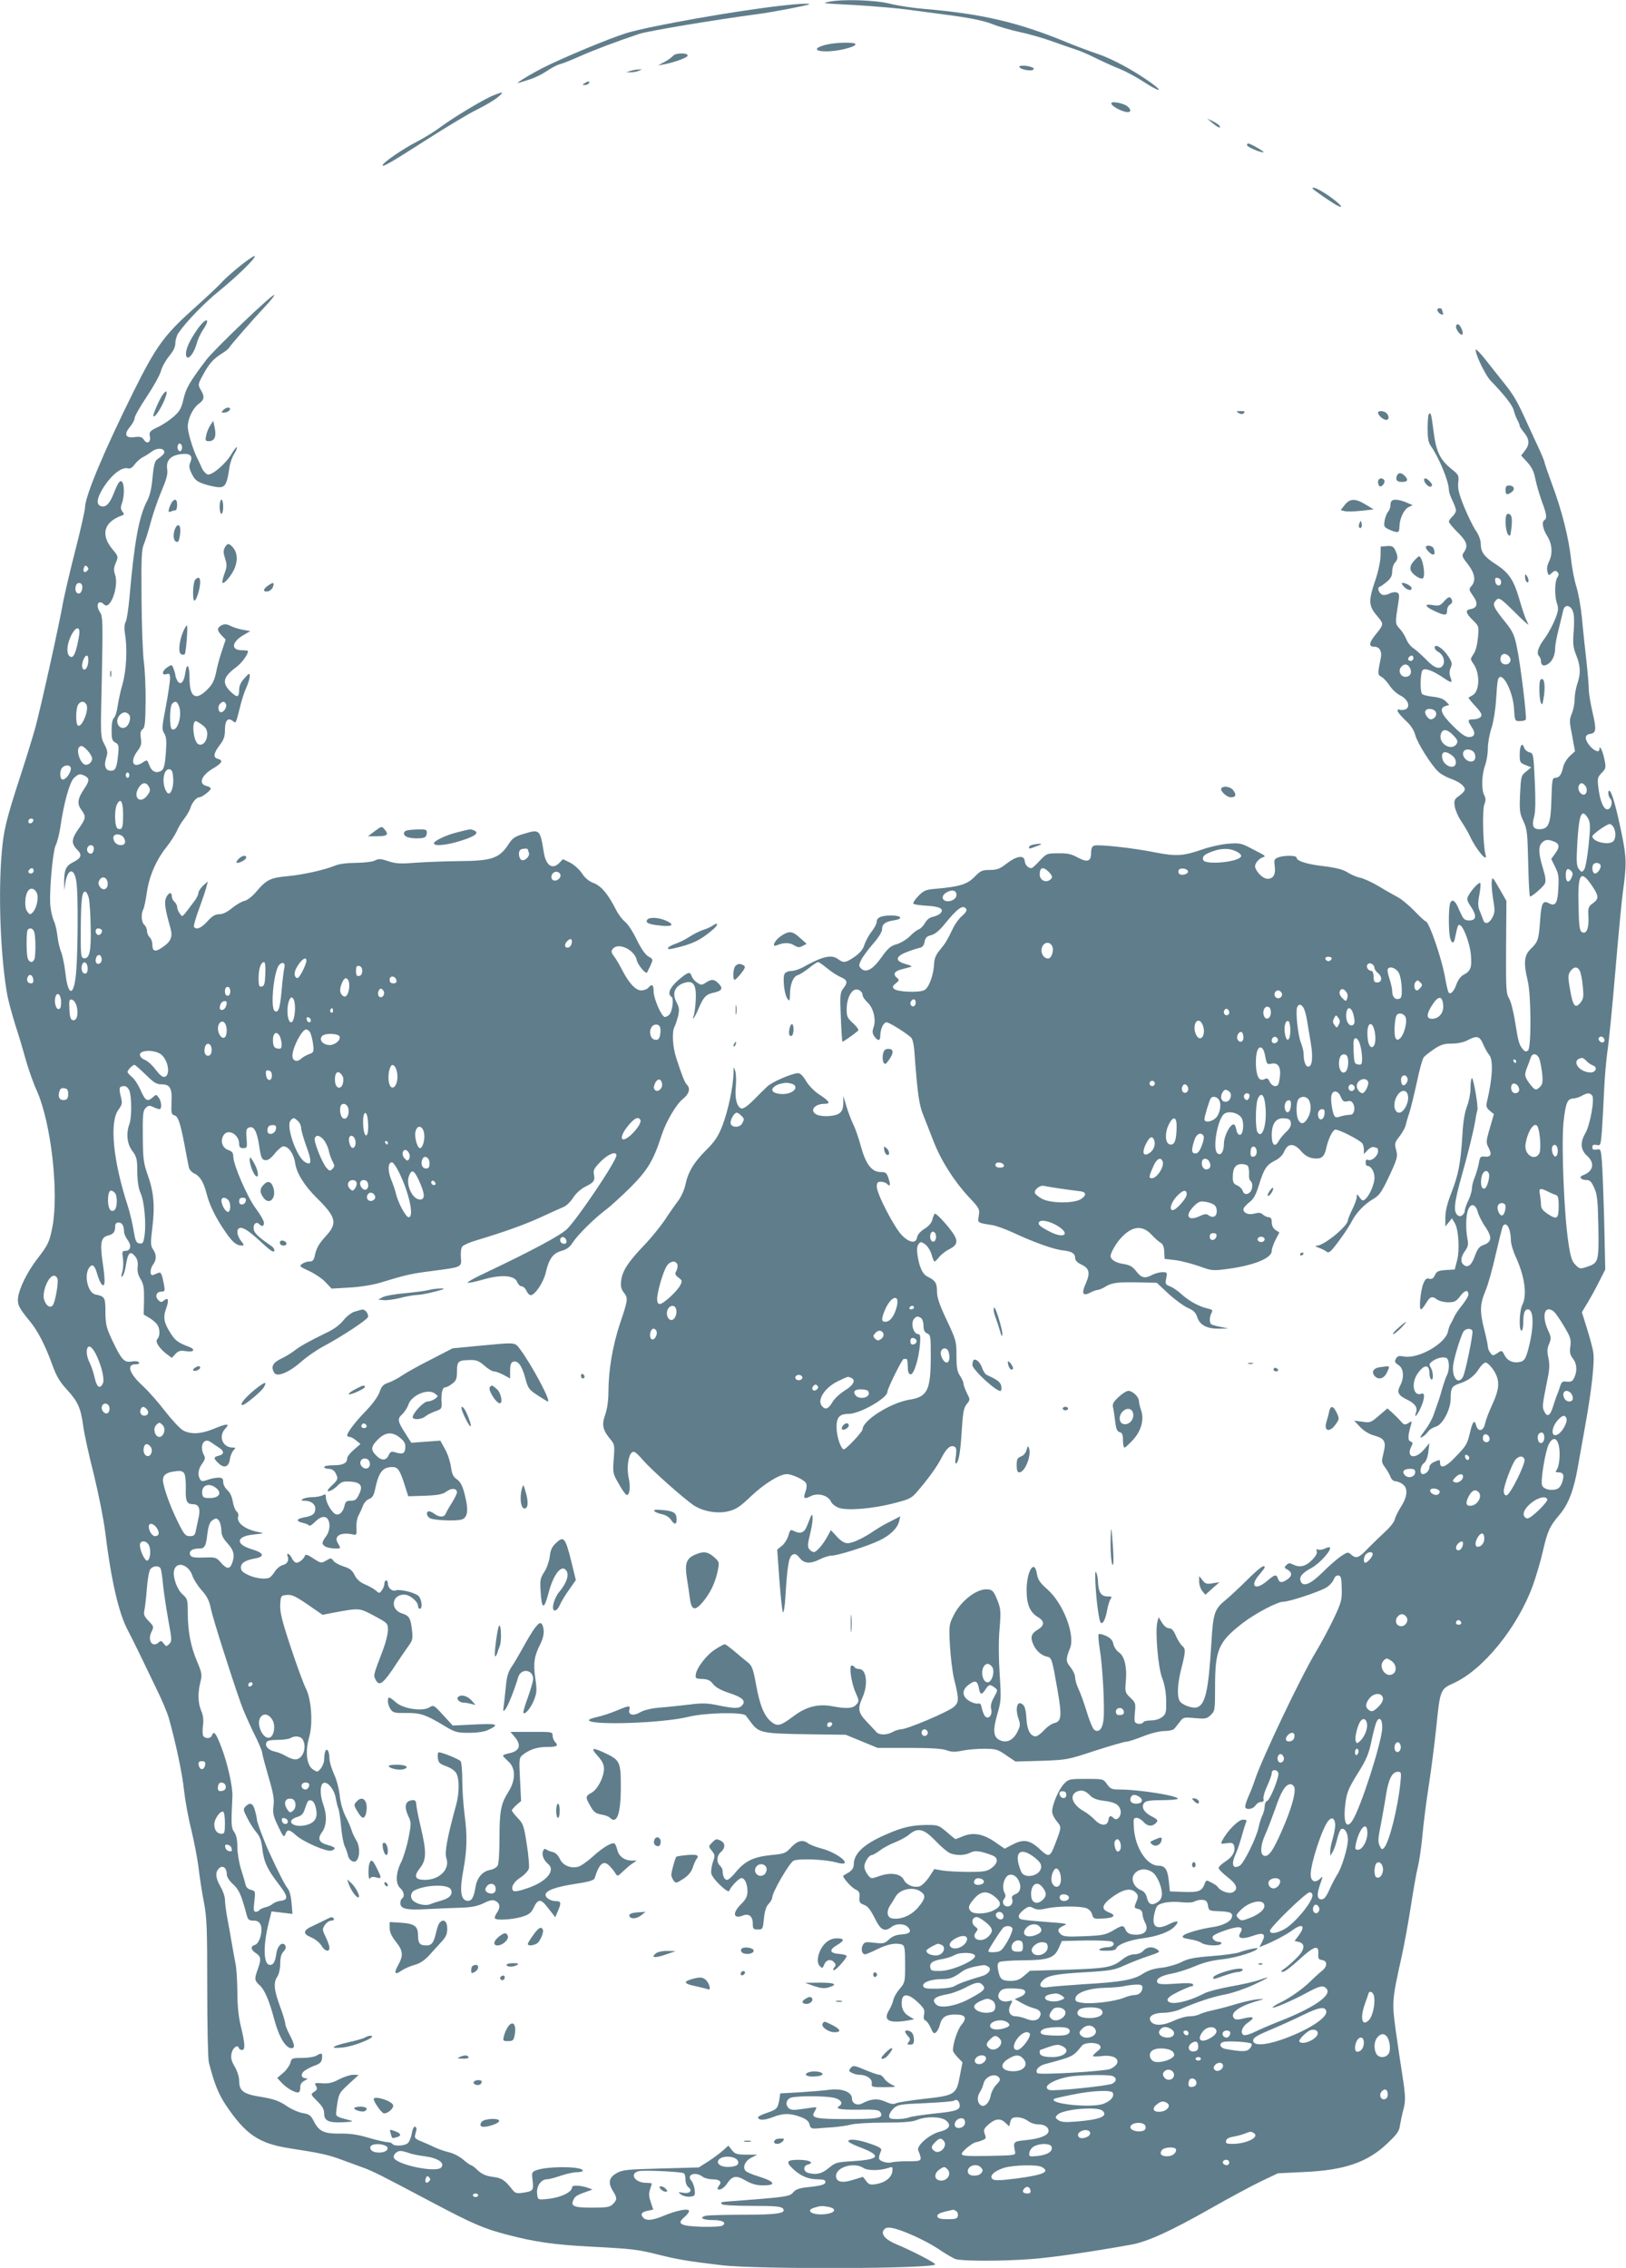 <?xml version="1.0" standalone="no"?>
<!DOCTYPE svg PUBLIC "-//W3C//DTD SVG 20010904//EN"
 "http://www.w3.org/TR/2001/REC-SVG-20010904/DTD/svg10.dtd">
<svg version="1.0" xmlns="http://www.w3.org/2000/svg"
 width="918pt" height="1280pt" viewBox="0 0 918 1280"
 preserveAspectRatio="xMidYMid meet">
<g transform="translate(0,1280) scale(0.1,-0.1)"
fill="#607d8b" stroke="none">
<path d="M4680 12790 c-42 -9 -50 -8 170 -20 96 -6 222 -17 280 -25 58 -8 173
-23 255 -34 99 -14 171 -29 212 -45 34 -14 106 -35 160 -47 54 -11 139 -36
188 -54 50 -18 108 -38 130 -45 22 -7 74 -29 115 -50 41 -20 101 -47 134 -60
32 -13 92 -45 133 -72 87 -57 119 -61 41 -5 -96 69 -222 137 -302 163 -44 15
-122 44 -175 66 -274 113 -482 161 -807 188 -60 5 -145 18 -189 29 -83 21
-268 27 -345 11z"/>
<path d="M4420 12769 c-257 -28 -754 -116 -884 -156 -100 -31 -359 -139 -473
-197 -85 -44 -165 -94 -132 -83 10 3 36 11 60 19 24 7 66 27 93 45 26 18 60
36 75 40 14 3 67 24 116 46 84 37 206 83 335 126 48 16 423 79 665 111 86 11
287 50 294 56 6 6 -63 3 -149 -7z"/>
<path d="M4661 12547 c-68 -18 -65 -37 6 -37 64 0 163 25 163 40 0 14 -115 11
-169 -3z"/>
<path d="M3800 12485 c-8 -9 -30 -25 -49 -35 l-36 -19 35 6 c54 10 129 37 132
48 5 18 -67 18 -82 0z"/>
<path d="M5755 12421 c8 -13 62 -24 77 -15 8 5 6 10 -8 15 -27 11 -76 11 -69
0z"/>
<path d="M3560 12400 l-25 -8 25 0 c14 0 34 3 45 8 l20 9 -20 -1 c-11 0 -31
-4 -45 -8z"/>
<path d="M3300 12330 c-13 -8 -13 -10 2 -10 9 0 20 5 23 10 8 13 -5 13 -25 0z"/>
<path d="M2784 12261 c-53 -21 -224 -124 -294 -176 -30 -23 -91 -61 -135 -84
-82 -42 -195 -120 -195 -134 0 -12 51 18 254 148 105 67 229 142 276 165 47
23 101 55 120 71 38 32 34 34 -26 10z"/>
<path d="M6275 12219 c-7 -10 33 -37 74 -49 34 -10 44 7 16 30 -19 16 -84 30
-90 19z"/>
<path d="M6845 12106 c30 -26 51 -34 40 -16 -3 6 -21 17 -38 26 l-32 15 30
-25z"/>
<path d="M7040 11981 c0 -10 72 -41 93 -41 12 1 -71 49 -85 50 -5 0 -8 -4 -8
-9z"/>
<path d="M7410 11736 c0 -4 109 -80 138 -95 48 -25 18 9 -45 53 -59 40 -93 55
-93 42z"/>
<path d="M1359 11302 c-41 -33 -88 -74 -105 -93 -16 -19 -92 -90 -167 -157
-162 -146 -206 -208 -331 -458 -168 -338 -276 -595 -276 -659 0 -14 -24 -121
-54 -238 -30 -117 -61 -250 -70 -297 -24 -136 -124 -585 -156 -705 -17 -60
-55 -184 -85 -275 -79 -243 -94 -303 -105 -430 -21 -238 -7 -592 31 -805 6
-33 26 -107 44 -165 19 -58 46 -148 60 -200 15 -52 42 -131 62 -174 81 -180
126 -573 89 -770 -17 -87 -23 -100 -87 -183 -55 -72 -99 -161 -107 -215 -5
-41 5 -61 69 -138 43 -53 85 -134 125 -245 22 -61 41 -94 81 -137 63 -69 79
-104 93 -208 6 -45 33 -167 60 -273 26 -106 55 -251 64 -324 33 -271 77 -460
127 -553 16 -30 45 -89 65 -130 20 -41 62 -129 94 -195 33 -66 66 -145 74
-175 39 -139 76 -314 85 -405 6 -55 24 -155 41 -222 16 -67 35 -164 41 -215 6
-51 19 -138 30 -193 17 -88 19 -148 19 -485 0 -212 4 -401 9 -420 31 -120 53
-175 94 -238 113 -169 188 -220 362 -247 182 -28 219 -37 295 -65 41 -15 95
-35 120 -44 53 -19 103 -44 380 -191 240 -127 300 -153 435 -188 156 -41 263
-56 469 -67 236 -12 267 -16 386 -46 108 -27 170 -37 355 -59 206 -24 1205
-20 1205 5 0 9 -134 78 -214 111 -67 27 -96 60 -75 85 9 11 22 14 46 9 57 -10
188 -70 261 -118 37 -26 81 -51 96 -57 34 -12 257 -13 430 0 111 8 340 41 561
81 92 16 225 77 442 200 109 62 241 133 293 158 l95 45 145 7 c230 10 360 54
473 162 54 51 67 69 71 102 4 22 11 58 17 80 16 56 15 85 -4 205 -9 58 -26
170 -37 250 -22 161 -21 173 34 420 14 63 37 189 51 279 14 90 31 189 39 220
8 31 20 110 26 176 6 66 22 194 36 284 14 90 34 245 44 343 20 198 23 205 94
237 169 75 365 317 451 555 19 54 44 139 55 188 27 117 38 142 94 208 51 59
83 144 105 275 7 39 25 142 41 230 36 198 54 362 45 414 -3 21 -19 81 -35 132
l-29 93 33 55 c19 31 48 85 66 121 l33 65 -6 270 c-4 148 -10 302 -13 341 -6
68 -7 71 -30 66 -18 -3 -24 0 -24 13 0 13 6 16 24 13 23 -5 23 -2 30 79 3 46
9 146 12 221 3 75 12 178 19 227 8 50 28 254 45 455 17 201 36 397 41 435 23
165 23 200 -5 338 -29 142 -55 235 -68 243 -12 8 -10 -30 3 -43 16 -16 7 -57
-14 -61 -22 -4 -44 46 -53 123 -6 51 -5 58 19 83 24 25 25 30 15 77 -9 47 -28
84 -28 57 0 -22 -28 -12 -55 19 -30 37 -29 63 3 67 34 5 36 24 13 122 -11 49
-21 106 -21 127 0 21 -6 97 -14 168 -8 72 -20 180 -25 240 -6 61 -20 139 -31
173 -11 35 -25 105 -30 155 -14 125 -53 278 -106 420 -24 65 -44 123 -44 128
0 5 -14 39 -31 76 -18 38 -47 102 -66 143 -58 128 -76 159 -133 230 -30 38
-77 96 -103 130 -27 34 -51 59 -54 57 -11 -11 52 -145 84 -177 75 -77 122
-137 129 -165 4 -16 13 -40 20 -54 8 -14 14 -30 14 -35 0 -4 11 -21 25 -38 30
-36 32 -67 4 -102 l-21 -27 35 -38 c26 -29 38 -54 46 -98 7 -32 23 -87 36
-123 27 -71 30 -95 15 -105 -17 -10 -11 -48 15 -90 29 -46 32 -102 10 -145 -9
-18 -13 -40 -9 -55 6 -25 7 -25 25 -9 15 14 22 15 31 6 10 -10 10 -17 0 -32
-15 -24 -16 -106 -1 -148 9 -27 7 -41 -12 -89 -13 -32 -38 -78 -56 -103 -39
-51 -50 -87 -34 -103 6 -6 11 -19 11 -28 0 -25 16 -32 39 -17 25 15 41 50 41
90 0 17 9 65 20 107 10 42 22 88 25 104 7 35 38 36 54 0 8 -18 10 -53 6 -112
-6 -74 -4 -94 14 -139 25 -62 26 -104 6 -162 -8 -23 -15 -62 -15 -87 0 -24 -7
-60 -16 -81 -14 -34 -14 -45 2 -124 l16 -88 -30 -28 c-16 -15 -33 -43 -37 -62
-9 -43 -22 -60 -45 -60 -16 0 -18 -13 -21 -124 -4 -138 -16 -166 -69 -166 -35
0 -43 20 -28 73 7 29 8 92 3 199 -7 153 -8 156 -30 162 -13 3 -27 15 -30 26
-11 34 -25 12 -25 -38 0 -44 2 -48 33 -60 l32 -13 -29 -24 c-28 -22 -29 -27
-34 -127 -4 -93 -2 -109 19 -153 21 -45 23 -67 27 -237 2 -104 7 -188 10 -188
12 0 72 52 83 71 8 16 6 36 -10 89 -25 81 -27 123 -5 144 18 18 33 20 68 6 32
-12 33 -32 5 -69 l-21 -29 22 -45 c19 -37 22 -57 18 -121 -4 -83 -16 -103 -51
-85 -36 20 -45 5 -52 -98 -8 -108 -11 -118 -55 -161 -35 -35 -39 -78 -15 -177
20 -82 21 -378 2 -394 -11 -8 -18 -7 -29 7 -21 24 -26 40 -44 155 -9 56 -24
116 -34 132 -17 27 -18 54 -17 290 l2 260 -40 70 c-38 66 -40 68 -43 40 -2
-16 2 -62 8 -101 11 -62 10 -75 -4 -102 -18 -35 -44 -42 -52 -14 -3 9 -12 31
-19 49 -11 25 -12 44 -3 92 6 34 9 64 5 67 -7 7 -49 -38 -67 -72 -10 -18 -8
-28 15 -62 34 -51 30 -77 -10 -77 -22 0 -32 7 -42 28 -7 15 -19 39 -25 54 -17
35 -34 39 -42 11 -8 -30 -8 -147 0 -187 8 -36 22 -41 28 -8 14 67 17 77 25 77
20 0 58 -97 65 -165 7 -76 0 -96 -43 -118 -14 -7 -30 -29 -38 -52 -14 -40 -33
-60 -44 -47 -4 4 -12 38 -19 77 -18 110 -92 325 -111 325 -4 0 -32 26 -64 59
-31 32 -73 67 -93 77 -20 11 -69 38 -108 62 -39 23 -87 45 -105 48 -19 4 -50
17 -69 29 -26 17 -62 27 -135 36 -98 11 -155 30 -155 49 0 13 -71 13 -103 1
-23 -9 -25 -14 -20 -50 6 -47 -8 -71 -41 -71 -23 0 -58 32 -69 63 -7 18 17 50
44 59 17 6 18 6 -62 47 -60 32 -70 34 -135 29 -38 -3 -103 -17 -145 -32 -109
-38 -149 -40 -267 -17 -123 25 -323 47 -345 38 -12 -4 -17 -18 -17 -42 0 -48
-21 -54 -77 -24 -34 19 -58 24 -109 23 -64 0 -66 -2 -104 -42 -21 -23 -42 -42
-46 -42 -20 0 -37 19 -39 42 -3 34 -47 27 -103 -17 -37 -29 -54 -35 -93 -35
-43 0 -53 -4 -87 -39 -41 -42 -83 -55 -215 -67 -61 -5 -71 -9 -103 -42 -19
-19 -31 -39 -27 -43 5 -4 38 -9 75 -11 74 -4 99 -18 79 -41 -6 -8 -25 -17 -42
-21 -19 -3 -36 -16 -47 -36 -9 -16 -26 -33 -36 -36 -11 -4 -33 -21 -50 -39
-17 -17 -50 -37 -73 -44 -34 -9 -50 -23 -87 -75 -49 -69 -87 -89 -115 -62 -13
14 -13 19 1 48 9 18 39 59 67 91 30 34 51 68 51 81 0 31 17 44 69 52 52 8 41
27 -16 27 -56 0 -83 -11 -83 -34 0 -11 -13 -37 -29 -57 -16 -20 -34 -54 -41
-75 -8 -26 -25 -46 -55 -67 -49 -34 -63 -36 -91 -15 -39 30 -88 19 -204 -46
-19 -10 -47 -19 -61 -19 -15 0 -32 -6 -38 -14 -14 -17 -4 -119 15 -143 12 -16
13 -13 14 23 0 58 18 102 43 110 12 3 41 22 64 40 23 19 46 34 51 34 6 0 29
-16 53 -36 23 -19 57 -41 76 -49 38 -16 41 -30 13 -65 -17 -23 -18 -37 -13
-160 3 -74 7 -137 9 -139 2 -3 60 37 88 61 6 5 -5 22 -27 42 -33 30 -37 39
-37 80 0 52 20 100 46 110 19 7 44 -10 44 -31 0 -8 13 -27 29 -42 33 -31 49
-99 32 -142 -7 -20 -6 -32 5 -48 20 -28 34 -27 34 3 0 38 18 76 35 76 15 0
102 -54 137 -84 11 -10 18 -39 22 -103 16 -215 25 -280 49 -338 13 -33 39 -98
57 -145 42 -109 116 -226 198 -314 61 -65 64 -70 58 -107 -7 -42 -10 -40 79
-54 22 -4 74 -23 115 -42 113 -53 230 -95 280 -100 52 -6 70 -17 70 -44 0 -12
13 -26 35 -36 46 -22 51 -47 25 -107 -26 -57 -17 -74 26 -51 16 8 35 15 43 15
7 0 28 9 45 20 35 21 69 25 199 22 l88 -2 65 -61 c36 -33 85 -69 109 -80 34
-15 46 -27 55 -55 15 -44 57 -65 127 -63 l48 1 -43 9 c-23 4 -47 11 -52 14
-13 8 -13 41 0 65 8 16 5 19 -23 25 -47 11 -103 41 -146 80 -20 19 -50 39 -65
45 -26 9 -28 14 -22 45 7 33 5 35 -21 35 -15 0 -41 -7 -57 -15 -43 -23 -62
-18 -91 20 -21 27 -36 35 -71 41 -44 6 -74 25 -74 45 0 18 32 74 59 102 62 68
119 74 171 20 19 -21 44 -43 54 -48 12 -7 18 -23 19 -50 l2 -40 60 -7 c33 -4
93 -20 134 -34 71 -26 77 -27 160 -16 151 20 251 61 251 102 0 12 10 40 21 62
l22 42 -22 14 c-13 9 -21 25 -21 43 0 20 -5 29 -17 29 -9 0 -24 7 -33 15 -12
11 -24 12 -46 6 -34 -10 -64 2 -64 24 0 8 15 25 33 39 25 19 37 41 55 99 28
90 42 112 91 137 23 11 43 31 51 50 20 48 54 50 93 6 22 -26 43 -39 69 -43 45
-7 64 6 74 50 11 54 35 105 51 111 15 6 141 -58 155 -78 4 -6 8 -22 8 -35 l0
-25 21 23 c12 12 28 20 36 17 8 -3 17 -6 19 -6 2 0 4 -8 4 -18 0 -25 -35 -56
-55 -49 -10 5 -15 0 -15 -13 0 -11 4 -20 9 -20 21 0 41 -33 41 -66 0 -37 -28
-102 -53 -123 -13 -10 -18 -8 -31 11 -15 21 -16 21 -16 3 0 -11 -11 -42 -25
-70 -13 -27 -25 -55 -25 -62 -1 -33 -133 -142 -176 -144 -13 0 -9 -4 11 -11
17 -6 36 -16 44 -22 10 -8 18 -4 35 15 38 46 91 122 109 158 25 48 73 97 120
124 32 18 46 37 82 112 55 116 58 127 46 169 -8 32 -6 39 20 72 16 21 32 49
35 63 3 14 12 46 21 71 8 25 27 102 42 171 14 69 32 133 39 142 8 9 35 30 60
47 36 24 56 30 98 30 35 0 68 7 94 21 49 26 65 21 85 -28 9 -20 23 -46 32 -56
25 -27 20 -133 -13 -269 -5 -22 -1 -32 17 -47 l23 -19 -23 -80 c-22 -75 -22
-81 -6 -111 19 -38 12 -52 -23 -49 -23 3 -27 -1 -33 -38 -4 -22 -15 -58 -23
-79 -9 -20 -16 -49 -16 -64 -1 -14 -9 -44 -20 -66 -11 -22 -19 -47 -20 -56 0
-21 -23 -40 -36 -31 -31 19 -26 67 20 232 33 116 65 245 75 305 4 28 10 55 12
60 6 18 -23 185 -31 180 -5 -3 -8 -29 -8 -58 0 -29 -9 -74 -20 -102 -13 -34
-22 -87 -26 -165 -10 -156 -22 -220 -62 -322 -23 -59 -34 -104 -34 -139 l0
-51 19 23 18 23 15 -25 c23 -35 30 -153 14 -214 l-13 -50 -50 -3 c-43 -3 -52
-7 -62 -29 -8 -18 -17 -24 -32 -20 -15 4 -23 -2 -33 -27 -16 -38 -26 -146 -14
-146 5 0 18 16 29 35 23 38 34 42 63 20 11 -8 39 -15 62 -15 36 0 45 5 68 35
27 35 46 38 46 8 0 -9 -16 -35 -35 -59 -19 -23 -39 -53 -45 -66 -5 -12 -14
-30 -19 -38 -6 -8 -13 -28 -16 -45 -15 -69 -168 -156 -249 -141 -28 5 -37 3
-45 -13 -9 -15 -6 -22 14 -35 30 -19 34 -70 10 -116 -20 -38 -12 -55 40 -80
45 -22 60 -45 49 -74 -13 -35 8 -14 26 27 24 52 26 89 5 81 -45 -18 -60 58
-22 113 36 53 67 55 67 3 0 -16 5 -32 10 -35 14 -9 12 41 -2 66 -11 17 -10 22
7 35 25 19 61 28 80 20 18 -6 20 -67 4 -97 -6 -11 -16 -42 -24 -67 -7 -26 -18
-63 -25 -82 -7 -19 -19 -54 -27 -77 -8 -23 -30 -63 -50 -88 -26 -35 -30 -44
-15 -36 12 6 27 20 35 32 8 11 28 23 43 27 38 10 84 97 84 158 0 60 7 71 48
85 51 16 87 43 112 84 12 19 29 35 38 35 9 -1 30 -21 46 -46 35 -56 33 -102
-12 -198 -17 -37 -34 -82 -38 -101 -8 -43 -40 -49 -50 -10 -9 35 -20 23 -34
-37 -17 -70 -20 -76 -85 -143 -53 -56 -85 -67 -85 -30 0 18 -2 18 -35 3 -14
-6 -25 -19 -25 -28 0 -19 -19 -40 -37 -40 -20 0 -16 47 6 62 11 8 21 31 25 63
l6 50 -32 -38 c-52 -59 -103 -42 -68 23 7 14 6 20 -6 24 -17 6 -16 33 2 94 6
23 5 23 -15 10 -20 -12 -25 -10 -44 12 -12 14 -34 35 -48 48 l-26 23 -48 -41
c-45 -39 -50 -41 -94 -34 l-46 6 34 -36 c21 -22 52 -41 79 -48 60 -17 69 -34
53 -98 -12 -49 -12 -54 8 -81 12 -16 26 -40 31 -54 5 -14 17 -25 28 -25 9 0
28 -7 40 -16 32 -22 29 -70 -8 -127 -16 -26 -33 -59 -36 -74 -4 -15 -28 -45
-53 -67 -25 -23 -68 -65 -96 -93 -54 -57 -68 -62 -97 -37 -17 16 -20 15 -57
-9 -22 -15 -69 -56 -105 -92 -68 -67 -110 -84 -123 -49 -9 25 8 46 62 75 45
24 115 102 103 115 -4 3 -16 0 -28 -6 -12 -6 -28 -9 -37 -6 -11 5 -13 2 -9
-10 4 -10 -6 -28 -28 -50 -36 -36 -70 -43 -108 -23 -16 8 -24 8 -35 -4 -14
-13 -13 -16 6 -26 27 -15 27 -36 -1 -55 -30 -21 -45 -20 -53 4 -9 27 -17 25
-64 -15 -66 -55 -97 -26 -41 38 16 19 30 37 30 41 0 19 -29 -2 -99 -71 -43
-43 -97 -93 -120 -112 -65 -53 -72 -75 -82 -245 -16 -267 -34 -347 -81 -362
-26 -8 -86 14 -98 36 -16 29 -12 100 10 185 24 95 25 109 4 126 -9 8 -25 33
-35 56 -13 31 -24 43 -39 43 -12 0 -28 13 -40 32 l-19 31 -7 -28 c-13 -54 4
-256 27 -315 14 -36 22 -80 23 -128 1 -66 -1 -76 -23 -93 -14 -11 -39 -19 -62
-19 -21 0 -41 -4 -44 -10 -9 -14 -42 -12 -48 3 -3 6 -2 33 1 59 4 43 2 50 -26
76 -30 29 -31 32 -26 93 8 79 -8 144 -40 164 -13 9 -26 29 -30 45 -4 22 -16
35 -41 47 -19 9 -38 13 -42 10 -4 -4 -1 -42 6 -85 16 -93 29 -336 21 -399 -6
-54 -30 -77 -55 -53 -8 9 -26 53 -40 100 -14 46 -34 102 -45 125 -11 23 -20
53 -20 67 0 15 -12 40 -26 58 -27 32 -28 46 -3 107 30 75 -37 252 -127 332
-43 38 -54 54 -60 89 -14 86 -58 15 -58 -93 0 -81 19 -125 64 -152 38 -22 38
-47 0 -70 -39 -23 -45 -44 -25 -87 17 -36 47 -61 80 -67 22 -5 26 -18 55 -185
26 -149 23 -179 -17 -189 -16 -3 -42 -22 -59 -41 -18 -19 -38 -34 -46 -34 -31
0 -50 37 -53 101 -2 38 -8 67 -18 76 -33 33 -49 -18 -25 -83 9 -27 8 -37 -9
-70 -23 -46 -60 -63 -97 -46 -38 17 -42 54 -16 145 22 76 23 88 14 226 -6 90
-7 187 -1 254 8 94 7 115 -8 155 -24 63 -32 72 -67 72 -59 0 -146 -69 -184
-147 -26 -52 -27 -58 -21 -171 4 -64 14 -146 22 -182 30 -120 30 -136 1 -163
-29 -27 -264 -127 -299 -127 -12 -1 -33 -7 -47 -15 -32 -18 -75 -19 -92 -1 -7
8 -32 35 -56 60 -48 51 -51 73 -22 137 32 72 22 159 -19 159 -11 0 -23 5 -26
10 -3 6 -11 10 -17 10 -16 0 -2 -99 23 -154 20 -45 20 -49 3 -67 -19 -22 -55
-24 -135 -9 -79 15 -146 -2 -216 -54 -76 -57 -93 -62 -127 -35 -41 32 -66 93
-87 208 -16 89 -23 109 -44 126 -14 11 -48 39 -76 63 -27 23 -53 42 -57 42 -5
0 -29 -13 -54 -29 -49 -31 -106 -105 -110 -143 -3 -20 1 -23 36 -24 31 -1 45
-7 62 -29 15 -19 45 -35 90 -50 75 -24 96 -44 75 -69 -17 -20 -42 -20 -136 -1
-62 13 -90 14 -167 4 -51 -6 -127 -14 -168 -17 -46 -4 -87 -15 -106 -26 -38
-23 -69 -15 -61 14 7 26 -1 25 -73 -5 -33 -14 -82 -30 -110 -36 -28 -6 -48
-14 -45 -19 18 -29 419 -15 560 20 95 24 307 28 325 8 5 -7 20 -25 31 -41 43
-57 63 -61 309 -65 l225 -3 90 -37 90 -37 175 0 c120 0 187 -4 213 -13 29 -11
49 -11 88 -3 27 6 83 11 123 11 68 0 78 -3 126 -36 l53 -36 146 4 c143 5 149
6 303 57 87 28 167 51 177 51 11 0 53 14 94 30 45 18 94 30 121 30 25 0 50 6
56 13 5 6 19 24 31 39 19 26 23 27 85 21 58 -5 67 -4 89 17 24 23 25 27 25
164 0 205 20 250 154 354 71 55 198 122 231 122 35 0 203 56 243 80 18 11 37
32 42 46 6 16 16 24 27 22 14 -2 17 -16 18 -73 2 -64 -2 -79 -45 -170 -26 -55
-71 -138 -99 -185 -83 -136 -305 -602 -346 -725 -7 -22 -22 -62 -34 -88 -12
-27 -21 -55 -21 -63 0 -21 43 -17 58 6 7 11 21 20 31 20 13 0 18 5 14 18 -2
10 7 42 21 72 14 30 26 63 26 73 0 21 28 23 37 1 7 -19 -45 -151 -63 -158 -8
-3 -14 -17 -14 -31 0 -14 -6 -38 -14 -53 -7 -15 -16 -44 -20 -64 -10 -55 -84
-206 -107 -218 -40 -22 -50 7 -22 68 9 20 24 64 33 97 9 33 20 68 24 78 7 14
3 17 -17 17 -25 0 -88 -63 -116 -117 -11 -21 -9 -21 24 -16 26 4 36 2 41 -11
12 -31 -6 -66 -46 -91 -22 -14 -40 -31 -40 -38 0 -7 23 -30 50 -51 53 -41 63
-68 30 -86 -20 -11 -71 7 -85 30 -3 6 -20 17 -36 25 -28 15 -30 15 -38 -8 -16
-41 -34 -48 -118 -45 l-78 3 -6 57 c-7 67 -21 88 -59 88 -64 0 -129 98 -138
207 -4 58 -3 63 15 63 11 0 29 -11 40 -24 23 -26 52 -26 73 -1 9 11 3 18 -29
34 -43 22 -60 53 -41 76 9 11 36 15 101 15 49 0 89 4 89 8 0 17 -219 52 -327
52 -46 0 -54 3 -73 30 -21 30 -22 30 -119 30 -94 0 -98 -1 -124 -28 -30 -31
-67 -118 -67 -156 0 -14 12 -38 26 -55 28 -34 28 -32 -10 -131 -27 -71 -34
-74 -81 -31 -60 57 -96 64 -161 29 l-42 -22 -55 38 c-66 46 -124 56 -181 32
-21 -9 -40 -16 -42 -16 -1 0 -24 18 -49 40 -44 38 -49 40 -113 40 -84 -1 -137
-13 -226 -52 -130 -56 -186 -109 -186 -172 0 -17 -9 -31 -27 -43 -16 -9 -30
-18 -32 -19 -8 -6 43 -65 67 -77 22 -10 27 -19 24 -45 -2 -28 2 -34 26 -43 21
-7 36 -27 60 -74 34 -70 56 -81 96 -50 26 20 71 19 91 -1 24 -25 13 -39 -36
-42 -30 -2 -52 -11 -70 -28 -24 -23 -32 -25 -82 -19 -49 6 -56 5 -66 -13 -12
-23 -5 -52 13 -52 6 0 38 13 71 30 58 28 106 37 139 24 13 -5 16 -24 16 -110
0 -100 -1 -104 -29 -137 -16 -18 -33 -46 -37 -63 -3 -16 -15 -44 -26 -62 -33
-55 1 -73 105 -56 l38 7 -30 18 c-32 19 -45 50 -39 90 5 40 40 35 88 -10 37
-35 42 -45 37 -70 -4 -20 -2 -31 8 -35 8 -3 21 -22 30 -42 12 -29 18 -34 29
-25 8 7 17 24 21 39 11 46 33 62 87 62 60 0 70 -18 35 -60 -21 -25 -47 -103
-47 -142 0 -7 12 -24 27 -40 l27 -28 -15 -76 c-19 -106 -28 -111 -204 -130
-77 -9 -147 -20 -157 -25 -13 -7 -30 -4 -59 9 -43 20 -82 17 -132 -10 -28 -14
-57 0 -57 28 0 37 -57 59 -130 49 -30 -4 -104 -10 -165 -14 l-110 -6 -5 -35
c-9 -50 -14 -56 -70 -75 -28 -9 -50 -20 -50 -25 0 -18 34 -18 81 0 60 24 99
24 159 2 32 -12 46 -24 50 -42 5 -21 11 -25 41 -23 19 2 61 5 94 7 33 3 78 9
100 15 22 6 107 11 188 11 108 0 157 4 184 15 51 21 135 20 164 -3 32 -27 19
-50 -38 -64 -56 -15 -129 -78 -119 -104 24 -62 24 -62 -58 -62 -42 0 -84 -3
-95 -7 -10 -3 -31 -1 -46 5 -27 10 -28 18 -11 61 6 12 -7 21 -56 38 -68 25
-127 32 -129 16 0 -5 28 -20 63 -33 126 -47 117 -70 -31 -79 -98 -6 -105 -8
-143 -40 -39 -32 -68 -39 -115 -27 -29 8 -30 40 -2 47 40 11 8 27 -52 27 -68
0 -75 -11 -31 -52 41 -39 86 -58 137 -58 32 0 45 -4 45 -14 0 -16 -20 -22
-105 -31 -44 -5 -65 -13 -77 -29 -18 -22 -39 -26 -288 -45 -134 -10 -123 -8
-115 -21 4 -6 71 -10 169 -10 132 0 166 -3 176 -15 22 -27 -32 -35 -228 -35
-103 0 -197 -3 -209 -6 -39 -11 -14 -24 42 -24 54 0 79 -14 54 -31 -8 -6 -60
-8 -116 -7 -121 4 -144 16 -101 53 16 13 28 29 28 36 0 17 -69 4 -141 -26 -67
-28 -101 -31 -119 -10 -16 19 -7 31 29 38 l29 6 -14 42 c-11 32 -12 49 -4 72
5 16 10 32 10 33 0 2 -14 4 -31 4 -65 0 -98 52 -43 66 28 7 241 -3 255 -12 5
-3 9 -19 9 -36 0 -17 7 -36 17 -43 25 -19 6 -38 -31 -31 -29 5 -30 5 -11 -10
11 -8 34 -14 50 -12 28 3 30 6 27 38 -2 19 -11 43 -19 52 -30 34 23 54 63 23
10 -8 36 -15 56 -15 41 0 56 -14 37 -36 -6 -8 -10 -17 -7 -19 9 -10 37 6 52
30 30 45 52 49 104 19 32 -19 61 -28 94 -28 85 -2 76 21 -22 51 -30 9 -61 22
-69 29 -21 19 -6 58 31 76 l33 17 -62 0 c-54 1 -64 4 -81 26 l-20 25 -29 -26
c-15 -14 -53 -42 -83 -62 l-55 -35 -215 -6 c-193 -5 -219 -8 -250 -27 -42 -24
-48 -53 -21 -98 26 -41 26 -51 1 -76 -17 -17 -33 -20 -119 -20 -105 0 -123 9
-101 49 8 17 24 25 85 46 l20 7 -20 8 c-43 16 -95 19 -95 6 0 -32 -77 -65
-165 -69 -28 -2 -30 1 -33 35 -3 41 23 78 56 78 11 0 45 9 77 20 32 11 73 20
92 20 18 0 33 4 33 9 0 25 -200 26 -263 2 -25 -10 -26 -13 -20 -59 6 -55 3
-59 -55 -68 -34 -5 -43 -3 -59 17 -45 57 -60 66 -112 73 -38 5 -60 15 -83 36
-17 17 -35 30 -39 30 -5 0 -24 14 -44 31 -19 17 -54 35 -78 41 -23 5 -60 18
-82 28 -22 11 -57 26 -79 35 -28 11 -37 19 -33 32 2 10 6 24 8 32 2 7 -1 15
-8 18 -6 2 -14 -12 -18 -37 -4 -22 -13 -47 -22 -55 -16 -17 -79 -20 -88 -5 -3
5 -16 10 -29 10 -12 0 -59 11 -104 24 -60 18 -104 25 -161 24 -93 -1 -120 12
-150 71 -17 33 -26 39 -63 45 -24 4 -66 23 -93 42 -41 27 -68 37 -140 49 -102
16 -125 33 -125 93 0 20 -11 54 -25 78 -19 32 -23 50 -18 74 6 32 34 53 41 32
2 -7 10 -12 18 -12 19 0 18 33 -6 132 -14 57 -20 119 -20 198 -1 63 -5 135
-11 160 -5 25 -14 74 -20 110 -6 36 -17 99 -25 140 -8 42 -14 90 -14 107 0 17
-11 51 -25 74 -29 51 -31 81 -9 104 21 20 44 3 44 -32 0 -16 13 -37 36 -58 33
-31 45 -56 75 -167 8 -33 14 -38 40 -38 21 0 32 -6 40 -23 15 -33 -6 -107 -32
-114 -26 -7 -24 -28 6 -47 29 -19 30 -35 10 -91 -20 -55 -19 -63 12 -91 27
-25 53 -85 82 -194 27 -100 64 -160 97 -160 21 0 17 23 -11 76 -14 26 -25 54
-25 64 0 9 -13 53 -30 98 -34 93 -37 132 -14 167 9 13 16 45 16 72 0 33 5 54
18 68 13 14 16 25 10 35 -16 25 -44 -2 -50 -46 -7 -47 -16 -64 -36 -64 -37 0
-40 107 -7 238 l16 64 59 -7 59 -7 -5 61 c-3 38 -11 70 -23 84 -16 21 -49 84
-103 202 -28 60 -70 172 -70 187 0 7 -5 30 -11 51 -11 40 -28 47 -53 21 -14
-14 -13 -20 9 -63 13 -27 36 -63 51 -81 21 -24 30 -48 35 -96 9 -74 29 -116
93 -199 52 -67 55 -88 11 -93 -17 -2 -37 -10 -45 -17 -8 -7 -27 -17 -43 -20
-15 -4 -30 -11 -33 -16 -3 -5 -12 -9 -20 -9 -12 0 -14 10 -8 59 6 57 6 58 -20
65 -17 4 -28 15 -31 34 -4 15 -15 54 -26 88 -10 33 -19 87 -19 120 0 41 -6 67
-18 84 -17 24 -18 44 -10 203 2 53 -28 187 -62 275 -31 82 -43 96 -54 67 -7
-20 -42 -19 -50 0 -3 9 -3 35 0 58 4 28 1 56 -10 81 -19 45 -20 100 -5 162 11
41 9 51 -19 118 -36 85 -52 170 -52 276 0 71 -2 77 -29 101 -30 26 -55 93 -49
131 9 59 81 42 104 -25 7 -21 31 -59 53 -83 30 -34 43 -60 51 -102 10 -51 113
-376 170 -537 11 -33 43 -105 70 -161 28 -55 50 -107 50 -116 0 -8 16 -68 35
-134 28 -94 34 -129 29 -166 -5 -40 -2 -57 26 -115 29 -61 33 -66 41 -45 11
29 22 28 62 -8 44 -38 172 -93 198 -85 29 10 23 20 -18 31 -52 13 -63 36 -35
73 26 36 29 96 7 156 -20 56 -19 114 2 122 23 9 61 -38 68 -85 4 -20 10 -47
15 -59 5 -13 12 -60 16 -105 4 -46 13 -94 20 -108 7 -14 15 -37 18 -51 6 -28
33 -46 48 -31 20 20 21 81 0 114 -11 18 -23 44 -27 58 -4 14 -19 50 -35 80
-16 34 -29 79 -32 117 -4 35 -17 87 -32 119 -14 31 -26 70 -26 88 0 40 -14 65
-24 41 -3 -9 -6 -29 -6 -45 0 -15 -8 -38 -19 -51 -18 -22 -19 -22 -44 -6 -36
23 -45 101 -22 181 23 79 13 218 -20 280 -12 24 -50 127 -84 230 -50 151 -61
197 -59 239 3 51 4 52 37 55 28 3 49 -7 118 -54 l84 -58 72 14 c137 25 136 25
220 -20 76 -41 77 -42 77 -80 0 -22 -12 -70 -26 -107 -57 -150 -56 -146 -45
-170 21 -46 44 -28 122 92 22 33 51 76 65 95 23 31 25 41 20 89 -8 69 -16 82
-57 95 -68 22 -58 106 13 106 31 0 78 -39 78 -65 0 -8 5 -15 10 -15 17 0 11
56 -8 73 -21 19 -104 39 -127 31 -20 -8 -45 13 -45 37 0 11 -4 19 -10 19 -5 0
-10 -8 -10 -18 0 -10 -6 -27 -14 -37 -13 -19 -15 -19 -33 -3 -10 9 -37 25 -61
35 -29 12 -48 29 -60 53 -13 27 -27 38 -62 49 -25 8 -51 22 -58 32 -12 17 -14
17 -41 1 -28 -16 -30 -15 -72 12 -27 19 -44 25 -47 17 -6 -19 -32 -41 -48 -41
-8 0 -20 11 -26 25 -12 26 -34 36 -24 10 9 -23 -3 -43 -30 -49 -13 -4 -32 -19
-41 -34 -10 -15 -22 -30 -28 -34 -19 -14 -79 -8 -122 12 -33 15 -43 25 -43 43
0 26 24 41 84 52 52 10 44 31 -19 50 -98 28 -94 74 6 84 64 7 64 7 24 15 -75
15 -123 54 -110 89 3 7 -1 19 -9 26 -8 7 -18 32 -22 56 -4 27 -15 51 -30 64
-13 12 -24 32 -24 46 0 20 -5 25 -27 25 -15 0 -42 -5 -60 -12 -29 -10 -36 -10
-43 2 -16 25 -11 59 11 89 17 23 19 33 10 49 -27 50 0 101 38 73 9 -6 28 -19
43 -29 35 -21 36 -40 3 -48 -31 -8 -31 -15 0 -44 32 -30 58 -18 63 26 2 16 11
37 19 47 15 16 14 17 -3 17 -58 0 -83 64 -42 107 28 30 10 30 -67 -2 -71 -29
-128 -32 -172 -8 -17 10 -63 59 -101 108 -38 50 -94 113 -125 142 -78 71 -95
123 -41 123 16 0 23 4 18 11 -4 6 -20 8 -39 5 -43 -8 -58 7 -109 114 -36 76
-40 93 -41 164 0 84 -3 89 -57 100 -42 9 -65 108 -35 151 19 25 32 14 47 -40
7 -24 19 -50 26 -56 18 -15 19 23 2 136 -14 99 -7 132 30 141 32 8 42 20 42
52 0 15 6 22 19 22 20 0 31 -18 31 -51 0 -11 9 -32 20 -47 24 -32 18 -62 -12
-62 -18 0 -20 -5 -14 -42 3 -24 2 -58 -4 -77 -7 -26 -7 -32 2 -23 6 6 15 34
19 63 11 68 24 82 51 49 14 -17 18 -34 15 -60 -3 -24 2 -46 17 -70 17 -29 20
-49 19 -117 l-2 -82 35 -21 c19 -12 39 -30 44 -40 14 -25 13 -63 -2 -78 -14
-14 11 -53 55 -86 l27 -20 20 22 c17 18 28 21 60 16 47 -8 56 11 13 26 -53 20
-73 33 -96 69 -42 64 -48 95 -29 146 17 48 12 66 -13 45 -13 -11 -19 -11 -32
3 -20 20 -10 47 18 47 19 0 21 4 15 38 -12 62 -17 74 -32 68 -8 -3 -21 -9 -29
-12 -20 -8 -20 34 0 60 19 26 19 56 -1 84 -14 21 -15 35 -4 124 15 122 8 202
-27 299 -23 66 -26 89 -27 216 -1 122 1 145 16 159 14 15 22 16 43 6 14 -7 30
-12 35 -12 15 0 12 44 -4 65 -14 19 -15 19 -33 2 -31 -27 -42 -21 -69 39 -14
32 -36 66 -50 76 -13 11 -24 23 -24 28 0 11 29 40 39 40 4 0 32 -25 63 -55 47
-46 61 -55 91 -55 47 0 60 -23 55 -105 -2 -54 0 -65 14 -69 23 -5 34 -36 59
-164 11 -59 22 -117 25 -130 2 -12 16 -28 29 -34 33 -15 54 -48 71 -114 16
-65 52 -138 106 -216 39 -58 63 -78 93 -78 14 0 14 4 -4 26 -27 34 -28 74 -2
74 21 0 55 -24 130 -94 38 -35 56 -46 59 -37 3 8 -4 20 -14 27 -70 48 -95 71
-101 92 -7 29 12 51 29 34 17 -17 28 -15 28 7 0 10 -20 46 -45 79 -48 63 -128
248 -128 294 0 21 -7 30 -28 37 -33 11 -46 49 -29 80 23 45 90 11 90 -46 0
-17 6 -23 23 -23 22 0 23 3 19 55 -4 45 -1 56 13 61 28 11 45 -19 58 -102 10
-69 15 -79 34 -82 15 -2 31 9 54 37 18 23 40 41 49 41 29 0 59 -43 66 -94 8
-57 53 -129 122 -197 110 -108 118 -143 53 -214 -42 -46 -55 -69 -65 -117 -5
-21 -12 -28 -29 -28 -13 0 -32 -6 -42 -14 -17 -12 -13 -15 41 -40 32 -15 74
-43 92 -63 l34 -36 101 6 c60 3 131 15 172 27 144 44 173 51 290 66 176 23
171 21 167 77 -2 28 1 54 8 62 7 8 43 24 81 35 157 47 279 91 369 133 52 24
107 49 122 55 15 6 39 29 53 51 15 24 42 49 67 62 52 26 58 35 51 71 -5 24 2
35 39 73 42 42 88 60 88 34 0 -32 -218 -356 -279 -416 -37 -36 -194 -120 -463
-248 -54 -25 -98 -49 -98 -54 0 -4 37 3 83 16 104 31 183 26 197 -13 5 -13 16
-24 25 -24 8 0 21 -11 27 -25 6 -14 17 -25 24 -25 24 0 73 73 85 127 18 78 41
110 89 123 29 8 47 21 64 48 28 43 120 134 186 184 25 18 88 76 140 127 97 98
129 150 176 296 25 76 82 173 120 203 35 28 43 59 22 80 -12 12 -27 49 -59
147 -22 66 -27 152 -10 182 6 11 14 39 20 61 7 34 5 48 -10 76 -28 52 -7 96
52 111 45 11 61 -16 57 -99 -2 -39 -8 -80 -12 -91 -6 -13 -6 -16 1 -10 5 6 18
30 28 55 25 60 41 78 79 86 51 11 60 23 35 51 -26 27 -41 29 -74 7 -23 -15
-27 -15 -49 0 -14 8 -27 25 -31 36 -9 29 -20 25 -76 -22 -48 -42 -63 -78 -38
-94 14 -8 6 -79 -11 -99 -7 -8 -19 -15 -26 -15 -19 0 -64 104 -64 146 0 37
-10 43 -30 19 -7 -8 -25 -15 -40 -15 -32 0 -71 43 -110 120 -12 24 -32 57 -43
72 -17 22 -18 30 -7 43 31 38 122 -5 135 -64 5 -26 51 -81 58 -70 1 2 10 20
19 39 16 36 16 36 -12 52 -17 10 -40 43 -65 94 -21 44 -51 90 -67 102 -16 13
-38 43 -49 65 -45 89 -83 135 -125 152 -28 10 -51 29 -68 55 -14 22 -44 49
-67 61 l-41 20 -19 -20 c-40 -42 -77 -17 -89 59 -21 129 -23 131 -112 104 -49
-14 -65 -25 -83 -53 -54 -85 -95 -100 -280 -101 -77 -1 -187 -5 -245 -9 -88
-7 -114 -6 -157 8 -43 15 -55 15 -75 5 -13 -8 -58 -13 -106 -14 -51 0 -97 -6
-119 -15 -60 -25 -183 -52 -267 -60 -96 -8 -122 -20 -176 -84 -26 -31 -53 -52
-71 -56 -16 -4 -47 -22 -70 -41 -27 -22 -51 -34 -71 -34 -23 0 -40 -10 -67
-40 -35 -39 -64 -50 -76 -31 -3 5 11 54 31 108 20 54 38 109 41 123 l6 25 -27
-24 c-14 -14 -26 -32 -26 -41 0 -10 -12 -34 -28 -53 -69 -92 -60 -84 -77 -63
-8 11 -15 27 -15 37 0 9 -7 22 -15 29 -8 7 -15 21 -15 31 0 27 -18 23 -32 -7
-12 -26 -6 -66 24 -171 14 -51 4 -77 -47 -111 -39 -27 -55 -22 -55 17 0 16 -7
34 -15 41 -8 7 -15 23 -15 35 0 12 -7 28 -15 35 -17 14 -20 62 -6 88 5 10 14
52 20 95 13 91 52 182 110 255 24 30 49 70 58 89 8 20 27 52 43 72 15 20 31
47 35 61 9 30 34 60 50 60 15 0 65 38 65 50 0 4 -11 11 -25 14 -47 12 -28 61
40 100 49 29 56 45 25 53 -28 7 -25 31 10 77 24 31 30 50 30 88 0 52 17 71 45
48 17 -14 16 -16 40 79 8 35 24 84 35 109 11 24 20 54 20 66 -1 19 -3 18 -30
-12 -21 -23 -30 -43 -30 -67 0 -43 -12 -44 -51 -6 -47 48 -39 81 34 135 31 23
67 71 67 91 0 3 -15 5 -34 5 -63 0 -59 45 6 84 l41 24 -39 7 c-21 3 -53 13
-70 21 -25 13 -36 13 -53 5 -27 -15 -27 -29 1 -58 l22 -23 -21 -63 c-12 -34
-27 -89 -33 -122 -10 -47 -21 -68 -50 -97 -66 -66 -100 -44 -100 65 0 73 -15
92 -24 29 -7 -54 -29 -74 -46 -42 -5 10 -10 23 -10 29 0 5 -4 21 -10 36 -9 25
-11 25 -35 9 -31 -20 -34 -48 -5 -39 17 5 20 2 20 -27 -1 -18 -11 -89 -24
-158 -22 -114 -23 -127 -9 -149 12 -19 14 -42 10 -100 -6 -86 -12 -107 -34
-115 -26 -11 -48 2 -60 35 -12 32 -12 32 -38 15 -55 -36 -73 6 -29 65 21 28
24 41 19 73 -4 28 -2 41 10 50 13 9 16 37 17 156 1 80 -4 181 -10 225 -6 44
-12 204 -13 355 -2 232 0 281 14 310 8 20 25 73 37 119 12 46 39 125 60 175
30 71 38 100 34 127 -8 50 19 79 79 86 52 6 68 -10 50 -50 -7 -16 -5 -32 10
-62 17 -34 28 -43 72 -58 28 -9 66 -17 83 -17 34 0 44 20 57 110 3 24 15 59
27 78 11 18 18 35 15 38 -2 3 -16 -15 -31 -40 -31 -53 -108 -119 -133 -114 -9
2 -24 17 -32 33 -7 17 -20 44 -28 60 -24 48 -53 145 -53 176 0 45 28 104 60
128 34 25 37 41 13 81 -16 28 -16 31 12 82 34 64 59 92 105 121 19 11 39 27
43 34 12 19 133 158 201 230 33 35 57 65 54 68 -8 9 -341 -309 -385 -368 -92
-122 -113 -158 -127 -219 -12 -52 -21 -69 -54 -98 -22 -20 -62 -47 -90 -60
-46 -22 -51 -28 -46 -52 7 -34 -15 -48 -33 -21 -12 17 -21 20 -53 16 -52 -7
-62 15 -26 58 14 17 26 39 26 49 0 11 31 65 69 122 38 57 74 122 80 145 6 23
27 60 46 83 24 29 35 52 35 74 0 17 8 43 17 56 43 63 146 170 233 240 105 86
207 186 198 195 -3 3 -39 -21 -79 -53z m-333 -1038 c-5 -13 -10 -14 -18 -6 -6
6 -8 18 -4 28 5 13 10 14 18 6 6 -6 8 -18 4 -28z m-99 -11 c4 -11 -6 -22 -40
-46 -13 -9 -19 -34 -26 -102 -5 -61 -15 -104 -31 -133 -45 -86 -72 -231 -99
-544 -6 -65 -15 -127 -22 -139 -7 -13 -8 -37 -4 -63 15 -83 9 -208 -13 -286
-12 -41 -24 -99 -28 -127 -4 -29 -13 -58 -20 -64 -9 -7 -14 -33 -14 -70 0 -49
3 -60 21 -70 19 -10 21 -17 16 -68 -8 -77 -15 -91 -42 -91 -30 0 -40 30 -25
74 9 29 8 40 -11 76 -22 41 -22 45 -14 380 6 302 5 341 -9 362 -29 42 -11 79
22 46 34 -34 84 101 62 168 -9 25 -8 40 4 68 15 35 14 36 -19 76 -70 84 -48
157 60 193 6 2 5 10 -4 20 -10 13 -11 24 -2 48 13 37 14 98 2 117 -11 17 -24
1 -47 -58 -22 -58 -43 -82 -68 -78 -37 5 -31 48 14 116 44 66 99 107 131 99
14 -4 26 3 40 23 12 15 33 34 48 41 14 7 37 22 50 32 26 19 62 19 68 0z m-435
-675 c-15 -15 -26 -4 -18 18 5 13 9 15 18 6 9 -9 9 -15 0 -24z m-29 -80 c6
-20 -4 -48 -18 -48 -16 0 -23 19 -17 43 5 20 28 23 35 5z m-16 -282 c-14 -87
-29 -127 -45 -124 -32 6 -27 78 8 136 24 39 44 33 37 -12z m51 -153 c-3 -37
-24 -56 -33 -31 -7 19 11 68 25 68 7 0 10 -15 8 -37z m-10 -240 c16 -29 -26
-132 -48 -118 -13 8 -13 91 0 116 13 23 36 25 48 2z m523 -10 c19 -52 -10
-147 -41 -128 -14 9 -13 128 2 143 18 18 27 15 39 -15z m265 12 c6 -16 -12
-45 -28 -45 -15 0 -21 30 -8 45 16 19 29 19 36 0z m-547 -59 c14 -17 -1 -64
-24 -72 -37 -14 -59 40 -29 70 19 20 38 20 53 2z m412 -57 c21 -15 29 -29 29
-51 0 -41 -26 -71 -51 -58 -27 15 -39 130 -13 130 3 0 19 -9 35 -21z m-646
-146 c14 -15 25 -35 25 -44 0 -22 -24 -41 -42 -34 -27 11 -49 81 -31 98 11 12
22 8 48 -20z m-95 -101 c0 -24 -28 -62 -46 -62 -17 0 -19 51 -2 68 18 18 48
15 48 -6z m578 -57 c3 -57 -19 -103 -37 -75 -31 46 -19 135 17 128 13 -2 18
-16 20 -53z m-248 20 c0 -8 -4 -15 -10 -15 -5 0 -10 7 -10 15 0 8 5 15 10 15
6 0 10 -7 10 -15z m-249 -5 c25 -14 24 -28 -5 -71 -38 -56 -42 -86 -17 -119
28 -39 27 -48 -14 -106 -42 -58 -44 -84 -10 -119 31 -30 25 -48 -25 -73 -38
-19 -48 -43 -48 -112 l1 -45 6 43 c15 89 55 84 64 -9 8 -76 7 -349 -2 -481
-10 -152 -46 -163 -62 -18 -5 45 -16 97 -24 117 -8 20 -18 61 -21 92 -4 31
-12 67 -19 81 -7 14 -16 50 -20 80 -9 73 12 315 30 351 8 15 19 59 25 96 19
135 52 255 76 280 26 26 36 28 65 13z m360 -61 c9 -18 7 -26 -9 -48 -40 -53
-85 -12 -48 45 20 30 42 31 57 3z m8109 6 c15 -18 9 -50 -9 -50 -19 0 -36 29
-28 49 8 20 21 21 37 1z m-8255 -163 c0 -75 -5 -88 -30 -79 -18 8 -21 106 -4
138 20 39 34 15 34 -59z m8273 -25 c11 -22 11 -50 1 -147 -7 -68 -18 -128 -25
-138 -13 -16 -15 -16 -30 3 -13 17 -15 39 -9 145 8 132 17 174 38 168 6 -3 18
-17 25 -31z m-8780 -9 c-6 -18 -28 -21 -28 -4 0 9 7 16 16 16 9 0 14 -5 12
-12z m8922 -37 c14 -26 13 -64 -2 -79 -25 -25 -118 -3 -118 28 0 11 80 68 97
69 7 1 17 -8 23 -18z m-8410 -61 c13 -24 6 -40 -19 -40 -22 0 -41 19 -41 42 0
26 46 24 60 -2z m-170 -59 c0 -11 -5 -23 -11 -27 -15 -9 -33 12 -26 30 9 23
37 20 37 -3z m2450 -5 c0 -2 3 -11 6 -19 7 -19 -22 -48 -41 -41 -15 6 -21 45
-8 57 7 8 43 10 43 3z m4001 -12 c17 -8 29 -21 26 -27 -10 -32 -202 -51 -214
-21 -7 20 6 32 53 49 52 19 98 18 135 -1z m2054 -74 c9 -14 -13 -50 -30 -50
-15 0 -21 40 -8 53 10 10 31 8 38 -3z m-8845 -35 c0 -8 -7 -15 -15 -15 -16 0
-20 12 -8 23 11 12 23 8 23 -8z m5730 -5 c25 -25 25 -36 3 -49 -24 -13 -53 4
-53 33 0 41 19 47 50 16z m787 3 c5 -15 -36 -28 -49 -15 -6 6 -7 15 -3 22 9
14 47 9 52 -7z m2165 -38 c-15 -32 -32 -24 -32 14 0 36 10 45 29 27 12 -12 12
-20 3 -41z m-5709 21 c10 -25 -33 -50 -47 -27 -10 16 5 41 24 41 10 0 20 -6
23 -14z m5825 -65 c39 -58 40 -74 5 -99 -26 -19 -28 -25 -25 -79 3 -65 -12
-99 -38 -83 -12 7 -16 38 -18 144 -5 187 11 212 76 117z m-8380 16 c4 -34 -25
-49 -44 -22 -10 13 -10 23 -3 37 15 27 43 18 47 -15z m-399 -60 c10 -27 -3
-85 -24 -106 -15 -15 -17 -14 -31 4 -18 23 -14 96 6 119 15 19 39 10 49 -17z
m5191 -8 c0 -23 -34 -42 -61 -34 -26 9 -21 36 10 51 29 15 51 8 51 -17z
m-4898 -20 c4 -19 9 -92 10 -164 3 -137 -7 -179 -40 -173 -15 3 -17 21 -16
163 1 169 7 219 27 212 6 -2 15 -19 19 -38z m4954 -61 c4 -6 -6 -22 -24 -37
-17 -14 -40 -46 -52 -71 -34 -70 -41 -82 -74 -122 -21 -25 -31 -48 -32 -75 -3
-66 -29 -137 -55 -151 -30 -16 -154 -11 -171 7 -11 10 -9 16 9 31 20 15 21 20
8 30 -26 22 -16 39 28 50 23 6 47 12 52 14 6 2 -9 9 -32 15 -62 17 -59 44 10
69 28 11 61 21 72 23 13 3 22 15 25 33 4 23 12 32 37 38 21 5 46 26 70 55 80
99 111 121 129 91z m-5262 -130 c8 -30 8 -132 0 -152 -9 -23 -31 -19 -38 7 -8
30 -8 152 1 160 13 14 31 6 37 -15z m380 14 c8 -13 -11 -35 -23 -28 -16 10
-14 36 3 36 8 0 17 -4 20 -8z m2654 -74 c-2 -13 -11 -24 -20 -26 -21 -4 -24
18 -6 36 19 19 30 14 26 -10z m2712 -17 c12 -24 -3 -71 -23 -71 -19 0 -37 21
-37 45 0 42 41 60 60 26z m-5368 -63 c7 -19 -2 -38 -18 -38 -8 0 -14 8 -14 18
0 30 23 44 32 20z m6946 -10 c-3 -7 -11 -13 -18 -13 -7 0 -15 6 -17 13 -3 7 4
12 17 12 13 0 20 -5 18 -12z m-5788 -10 c-1 -23 -39 -98 -50 -98 -17 0 -22 27
-9 52 24 48 59 75 59 46z m-1235 -44 c0 -19 -5 -29 -15 -29 -16 0 -25 28 -16
51 10 25 31 10 31 -22z m1003 -31 c-2 -55 -6 -68 -20 -71 -15 -3 -18 4 -18 48
0 53 13 90 31 90 6 0 9 -27 7 -67z m107 33 c-3 -11 -10 -68 -15 -125 -9 -103
-18 -130 -39 -117 -26 17 -5 230 26 261 19 20 36 9 28 -19z m6155 0 c0 -6 9
-20 21 -29 25 -22 21 -52 -6 -52 -16 0 -20 7 -20 33 0 17 -5 32 -11 32 -20 0
-35 25 -22 38 13 13 38 -2 38 -22z m-5715 -16 c0 -16 -6 -26 -17 -28 -14 -3
-18 3 -18 28 0 25 4 31 18 28 11 -2 17 -12 17 -28z m5854 -14 c8 -17 14 -55
15 -85 1 -47 -2 -56 -18 -59 -21 -5 -36 13 -36 45 0 12 -7 43 -15 68 -9 25
-13 50 -10 56 12 19 50 4 64 -25z m1020 15 c6 -11 14 -50 17 -88 6 -59 4 -71
-14 -93 -29 -35 -42 -18 -58 76 -12 68 -12 81 1 101 19 28 41 30 54 4z m-8731
-49 c2 -14 -2 -22 -12 -22 -19 0 -28 14 -20 35 9 21 28 14 32 -13z m2050 -5
c2 -12 -3 -17 -17 -17 -15 0 -21 6 -21 21 0 25 33 22 38 -4z m-272 1 c11 -17
6 -69 -8 -85 -8 -10 -14 -10 -24 -2 -17 14 -18 40 -2 74 12 27 23 31 34 13z
m6054 -42 c-7 -9 -16 -16 -20 -16 -15 0 -20 32 -9 47 11 12 14 12 27 -1 13
-12 13 -18 2 -30z m-6720 -21 c0 -16 -6 -25 -15 -25 -9 0 -15 9 -15 25 0 16 6
25 15 25 9 0 15 -9 15 -25z m867 -1 c8 -20 -13 -42 -27 -28 -12 12 -3 44 11
44 5 0 12 -7 16 -16z m5436 -6 c6 -8 7 -23 3 -33 -6 -18 -8 -18 -28 2 -13 13
-18 28 -14 38 7 19 25 16 39 -7z m-366 -4 c7 -20 -17 -37 -34 -23 -15 13 -6
39 13 39 8 0 17 -7 21 -16z m-6892 -50 c0 -28 -4 -39 -15 -39 -16 0 -26 45
-16 72 11 28 31 7 31 -33z m1318 -2 c8 -41 -3 -112 -19 -112 -24 0 -29 95 -7
133 9 15 21 6 26 -21z m6485 -15 c4 -43 -24 -77 -63 -77 -31 0 -33 22 -4 70
38 62 62 64 67 7z m-7715 -6 c11 -45 1 -83 -21 -79 -13 2 -18 16 -20 61 -3 51
-1 58 14 55 10 -2 21 -17 27 -37z m4737 19 c0 -11 -7 -20 -15 -20 -15 0 -21
21 -8 33 12 13 23 7 23 -13z m-3890 1 c0 -21 -13 -41 -26 -41 -15 0 -17 10 -8
34 7 17 34 22 34 7z m6081 -32 c6 -12 15 -45 19 -73 5 -28 14 -85 21 -126 13
-80 7 -130 -15 -130 -15 0 -26 30 -26 71 0 15 -7 43 -15 63 -17 40 -31 175
-22 200 9 22 24 20 38 -5z m-186 -24 c0 -33 -28 -47 -39 -19 -10 25 3 56 22
52 11 -2 17 -13 17 -33z m-5295 9 c0 -8 -5 -12 -10 -9 -6 4 -8 11 -5 16 9 14
15 11 15 -7z m5060 -10 c0 -8 -7 -14 -15 -14 -15 0 -21 21 -9 33 10 9 24 -2
24 -19z m703 -18 c6 -25 6 -41 -1 -48 -18 -18 -42 10 -42 47 0 59 30 60 43 1z
m295 -16 c5 -32 -14 -94 -34 -111 -13 -10 -17 -10 -25 2 -10 15 -6 110 6 129
13 20 50 7 53 -20z m-380 -33 c-10 -20 -11 -20 -24 -2 -10 13 -11 23 -2 38 10
20 11 20 24 2 10 -13 11 -23 2 -38z m-5803 25 c0 -18 -20 -15 -23 4 -3 10 1
15 10 12 7 -3 13 -10 13 -16z m-475 -58 c0 -40 -18 -54 -37 -29 -16 23 -17 57
-1 73 18 18 38 -5 38 -44z m5511 29 c13 -34 4 -73 -16 -73 -20 0 -37 45 -29
76 8 32 32 31 45 -3z m494 -28 c0 -58 -21 -73 -30 -22 -8 41 2 80 18 74 7 -2
12 -24 12 -52z m-3557 12 c2 -10 1 -30 -2 -43 -5 -19 -12 -25 -29 -22 -26 4
-36 50 -16 74 16 19 43 14 47 -9z m4034 -23 c8 -47 0 -84 -17 -84 -15 0 -25
31 -25 81 0 64 31 66 42 3z m-6013 2 c6 -8 14 -37 18 -65 6 -49 5 -51 -23 -61
-16 -6 -37 -18 -46 -27 -22 -20 -48 -10 -47 19 1 48 54 148 78 148 5 0 14 -6
20 -14z m5271 -32 c0 -27 -24 -33 -34 -8 -7 19 12 47 25 38 5 -3 9 -16 9 -30z
m-5440 7 c5 -11 10 -32 10 -46 0 -22 -4 -26 -22 -23 -17 2 -24 11 -26 31 -6
53 17 76 38 38z m338 -3 c4 -23 -33 -50 -64 -46 -34 4 -53 30 -36 50 15 19 96
16 100 -4z m5297 -19 c0 -7 -8 -15 -17 -17 -18 -3 -25 18 -11 32 10 10 28 1
28 -15z m1840 11 c11 -17 -5 -32 -21 -19 -7 6 -11 15 -8 20 7 12 21 11 29 -1z
m-1376 -37 c6 -21 11 -55 11 -76 0 -34 -3 -38 -22 -35 -21 3 -23 9 -26 76 -2
59 0 72 12 72 9 0 19 -16 25 -37z m-6484 -28 c0 -19 -6 -31 -16 -33 -20 -4
-30 18 -22 48 9 32 38 21 38 -15z m5948 -37 c9 -45 10 -47 37 -41 38 7 54 -23
45 -83 -5 -35 -10 -44 -26 -44 -11 0 -24 11 -31 25 -8 18 -15 22 -27 15 -28
-14 -43 5 -49 58 -6 72 5 124 26 120 11 -2 20 -19 25 -50z m-6243 17 c47 -24
68 -125 28 -133 -11 -2 -28 13 -48 39 -17 24 -44 49 -60 56 -31 12 -40 37 -17
46 24 10 69 7 97 -8z m6705 -15 c11 -18 8 -69 -5 -85 -27 -32 -53 29 -34 79 7
18 30 21 39 6z m1086 -16 c5 -15 12 -52 16 -84 4 -45 2 -59 -11 -73 -24 -24
-30 -22 -60 17 -30 40 -31 51 -12 97 7 19 16 42 19 52 9 26 36 21 48 -9z m266
-12 c10 -11 26 -22 36 -25 30 -11 16 -42 -17 -40 -70 5 -107 75 -44 82 4 1 15
-7 25 -17z m-397 -2 c0 -5 -2 -10 -4 -10 -3 0 -8 5 -11 10 -3 6 -1 10 4 10 6
0 11 -4 11 -10z m-6319 -59 c9 -41 -3 -85 -23 -89 -27 -5 -34 81 -11 121 10
16 28 -1 34 -32z m-706 -21 c0 -36 -29 -33 -33 3 -3 23 0 28 15 25 12 -2 18
-12 18 -28z m398 -2 c6 -8 7 -27 3 -42 -9 -37 -40 -31 -44 7 -6 54 17 74 41
35z m6013 -13 c7 -18 -14 -47 -27 -39 -5 3 -9 16 -9 30 0 27 27 34 36 9z
m-4208 -32 c4 -26 -24 -51 -40 -35 -9 9 -8 18 0 38 14 29 35 28 40 -3z m3986
11 c6 -17 -18 -64 -32 -64 -14 0 -32 23 -32 40 0 36 52 55 64 24z m-1204 -9
c0 -8 -7 -15 -15 -15 -8 0 -15 7 -15 15 0 8 7 15 15 15 8 0 15 -7 15 -15z
m2054 -22 c8 -19 -1 -33 -20 -33 -17 0 -28 24 -20 45 6 17 32 10 40 -12z
m-1867 1 c8 -21 -13 -42 -28 -27 -13 13 -5 43 11 43 6 0 13 -7 17 -16z m939 5
c10 -17 -13 -36 -27 -22 -12 12 -4 33 11 33 5 0 12 -5 16 -11z m-6915 -26 c13
-35 13 -151 0 -186 -20 -53 -14 -115 17 -154 24 -33 27 -45 27 -117 1 -56 7
-93 19 -121 21 -45 32 -170 22 -239 -6 -41 -10 -47 -29 -44 -18 3 -23 14 -33
75 -6 39 -21 100 -32 135 -84 257 -105 475 -53 545 21 29 23 36 13 74 -12 49
-9 59 19 59 12 0 23 -10 30 -27z m-346 -18 c0 -21 -5 -31 -19 -33 -26 -5 -40
12 -32 43 5 20 12 26 29 23 17 -2 22 -10 22 -33z m6553 16 c21 -13 11 -55 -14
-59 -26 -4 -38 22 -24 49 12 21 18 23 38 10z m1012 -38 c0 -37 -28 -83 -50
-83 -26 0 -36 41 -20 80 23 56 70 58 70 3z m-380 6 c11 -25 17 -29 36 -25 17
5 26 1 34 -14 13 -23 5 -60 -13 -61 -27 -2 -53 -7 -68 -13 -10 -4 -20 -2 -25
5 -12 20 -23 92 -17 117 8 32 38 28 53 -9z m-516 13 c2 -4 1 -14 -4 -22 -7
-11 -12 -12 -21 -3 -6 6 -8 16 -5 22 8 13 23 14 30 3z m1935 -5 c15 -19 -12
-169 -39 -214 -30 -51 -26 -94 10 -126 46 -41 36 -89 -23 -110 -25 -9 -12 -27
19 -27 20 0 29 -9 45 -45 17 -38 20 -71 23 -220 3 -197 1 -203 -64 -225 -39
-13 -42 -12 -65 11 -20 19 -28 44 -40 124 -25 163 -40 552 -28 678 12 113 22
137 57 137 11 1 32 7 46 15 32 18 45 18 59 2z m-1846 -50 c13 -105 -15 -202
-44 -156 -12 19 -11 151 1 183 16 44 37 32 43 -27z m-265 31 c19 -19 14 -73
-9 -102 -21 -27 -69 -36 -69 -13 0 15 27 104 35 117 8 14 29 12 43 -2z m512
-7 c15 -29 12 -69 -7 -102 -20 -34 -38 -37 -53 -10 -14 27 -13 104 2 119 18
18 46 14 58 -7z m-102 -33 c-3 -35 -22 -48 -32 -22 -9 24 2 54 20 54 11 0 14
-9 12 -32z m-5320 -21 c4 -36 -15 -62 -34 -46 -15 12 -19 61 -7 73 15 15 38 0
41 -27z m5510 -24 c-3 -30 -25 -42 -34 -19 -9 22 2 46 21 46 12 0 15 -8 13
-27z m-470 -20 c18 -24 12 -98 -8 -98 -9 0 -17 12 -20 29 -3 17 -9 30 -15 30
-21 0 -55 -67 -55 -109 0 -47 -19 -72 -38 -53 -27 27 2 189 38 220 24 20 77 9
98 -19z m-4930 -28 c2 -26 0 -55 -3 -63 -11 -29 -25 8 -25 66 0 69 24 67 28
-3z m-396 8 c10 -9 18 -26 18 -39 0 -12 14 -60 30 -105 32 -86 30 -111 -9 -87
-47 29 -107 201 -81 233 16 19 19 19 42 -2z m1933 7 c8 -13 -15 -50 -52 -85
-60 -54 -72 -16 -17 51 35 43 57 54 69 34z m3028 -45 c-2 -71 -11 -95 -33 -95
-35 0 -37 75 -3 128 22 36 38 21 36 -33z m645 27 c2 -15 -6 -32 -26 -50 -16
-15 -34 -37 -41 -49 -22 -42 -41 -28 -41 30 0 67 25 100 73 95 25 -2 33 -8 35
-26z m-5730 -34 c-4 -30 -48 -39 -48 -10 0 24 8 32 32 32 14 0 19 -6 16 -22z
m7125 9 c13 -36 18 -126 8 -146 -26 -48 -88 -7 -78 52 13 79 54 135 70 94z
m-6289 -31 c7 -35 -7 -86 -23 -86 -15 0 -33 65 -25 94 9 39 40 34 48 -8z
m4401 -17 c4 -6 0 -30 -10 -55 -12 -31 -22 -44 -36 -44 -22 0 -24 17 -7 71 11
39 38 53 53 28z m-4966 -24 c11 -14 23 -40 27 -58 3 -18 13 -45 21 -61 13 -25
13 -30 0 -43 -13 -14 -17 -13 -34 6 -25 29 -73 150 -66 167 8 21 29 17 52 -11z
m177 -1 c8 -31 -12 -57 -26 -34 -5 8 -10 25 -10 38 0 31 28 28 36 -4z m4510 1
c10 -24 -3 -59 -27 -73 -31 -20 -42 -2 -25 39 22 51 41 64 52 34z m-4326 -15
c0 -5 -2 -10 -4 -10 -3 0 -8 5 -11 10 -3 6 -1 10 4 10 6 0 11 -4 11 -10z
m6605 -45 c0 -16 -5 -30 -12 -32 -14 -5 -28 40 -18 57 12 19 30 4 30 -25z
m-1700 -6 c0 -15 -7 -25 -17 -27 -13 -3 -18 3 -18 21 0 13 3 27 7 31 13 12 28
-1 28 -25z m-4786 -7 c6 -11 6 -24 1 -33 -8 -12 -12 -12 -26 3 -17 17 -13 48
5 48 6 0 15 -8 20 -18z m116 -57 c0 -23 -4 -30 -20 -30 -21 0 -31 25 -21 51
11 28 41 12 41 -21z m4139 10 c11 -29 -32 -95 -61 -95 -18 0 -17 10 7 64 19
46 43 59 54 31z m264 -2 c12 -24 4 -43 -18 -43 -18 0 -30 25 -23 48 7 18 31
15 41 -5z m-4577 -56 c59 -118 89 -257 56 -257 -16 0 -61 84 -72 135 -4 17
-16 52 -27 79 -20 50 -18 96 5 96 6 0 24 -24 38 -53z m3417 36 c2 -8 -6 -13
-22 -13 -17 0 -26 5 -26 16 0 19 41 16 48 -3z m1378 -5 c4 -7 7 -27 6 -44 -2
-18 2 -35 8 -39 14 -9 13 -48 -2 -63 -18 -18 -36 -14 -43 9 -4 11 -18 24 -31
29 -19 8 -24 17 -24 45 0 52 15 75 50 75 16 0 32 -5 36 -12z m-4681 -80 c35
-77 36 -108 6 -108 -42 0 -81 83 -62 133 15 40 29 33 56 -25z m6041 38 c7 -19
-10 -79 -24 -84 -17 -5 -25 23 -18 63 7 36 32 48 42 21z m-6393 -50 c3 -8 -1
-22 -8 -33 -13 -16 -15 -17 -30 -2 -9 9 -13 23 -9 32 8 21 40 22 47 3z m63 -1
c9 -22 -3 -45 -20 -39 -17 6 -29 32 -20 45 8 14 34 11 40 -6z m381 -11 c-9 -9
-28 6 -21 18 4 6 10 6 17 -1 6 -6 8 -13 4 -17z m3533 -23 c41 -6 88 -12 104
-14 39 -3 43 -22 10 -44 -41 -27 -176 -25 -223 2 -19 11 -36 25 -38 31 -6 19
28 46 51 41 12 -3 55 -10 96 -16z m2747 -15 c15 -8 36 -17 46 -20 13 -4 17
-16 17 -58 0 -77 -8 -84 -58 -52 -32 21 -42 34 -42 55 0 14 -3 41 -6 58 -7 35
1 38 43 17z m-8089 -8 c16 -16 15 -83 -1 -97 -21 -17 -37 7 -37 54 0 54 13 68
38 43z m6052 -9 c0 -22 -60 -89 -79 -89 -21 0 -11 40 20 75 35 39 59 45 59 14z
m-4582 -12 c4 -20 -25 -34 -40 -19 -15 15 -1 44 19 40 10 -2 19 -11 21 -21z
m-830 -19 c17 -17 15 -68 -1 -68 -14 0 -37 40 -37 65 0 18 21 20 38 3z m100
-5 c-5 -26 -38 -29 -38 -4 0 15 6 21 21 21 14 0 19 -5 17 -17z m5468 -24 c19
-15 18 -58 -1 -65 -8 -4 -22 -1 -30 6 -13 10 -23 10 -54 -5 -65 -29 -83 4 -31
57 26 26 36 30 66 25 20 -3 42 -11 50 -18z m1644 -8 c0 -26 -10 -51 -21 -51
-14 0 -29 37 -23 54 9 23 44 20 44 -3z m-157 -31 c5 -19 24 -58 44 -86 39 -59
36 -84 -14 -102 -21 -7 -32 -22 -46 -60 -18 -52 -40 -70 -63 -51 -20 16 -17
45 7 78 17 24 20 37 14 68 -11 57 -9 134 4 166 15 38 42 32 54 -13z m-2377
-76 c80 -47 46 -79 -38 -36 -55 28 -70 41 -62 54 10 16 56 7 100 -18z m2554
-20 c6 -14 10 -42 10 -62 0 -20 12 -62 26 -92 52 -112 67 -219 39 -274 -17
-32 -21 -146 -5 -146 6 0 10 20 10 44 0 54 8 76 26 76 36 0 35 -110 -1 -237
-12 -42 -21 -54 -40 -59 -39 -10 -73 4 -90 36 -15 30 -16 30 -41 13 -25 -16
-27 -16 -40 2 -8 10 -14 26 -14 35 0 9 -9 52 -20 95 -26 103 -25 143 6 218 15
34 41 128 59 209 19 81 36 152 40 158 11 17 25 11 35 -16z m-1652 -41 c-5 -26
-38 -29 -38 -4 0 15 6 21 21 21 14 0 19 -5 17 -17z m-3670 -26 c2 -10 -3 -17
-12 -17 -18 0 -29 16 -21 31 9 14 29 6 33 -14z m3942 8 c0 -8 -9 -15 -20 -15
-11 0 -20 7 -20 15 0 8 9 15 20 15 11 0 20 -7 20 -15z m-6816 -221 c8 -20 -12
-134 -26 -151 -14 -17 -34 -6 -47 26 -18 41 21 141 54 141 7 0 16 -7 19 -16z
m8448 -186 c9 -7 35 -44 58 -83 37 -62 41 -75 36 -113 -5 -35 -2 -49 14 -69
23 -29 26 -70 8 -108 -9 -21 -18 -25 -41 -23 -26 3 -31 -1 -39 -27 -5 -16 -13
-39 -18 -50 -5 -11 -14 -40 -22 -64 -16 -53 -33 -62 -50 -26 -12 26 -11 32 22
197 8 40 9 71 2 104 -8 35 -7 54 4 79 12 30 12 38 -6 77 -38 83 -19 146 32
106z m-459 -110 c5 -16 -39 -231 -53 -258 -27 -51 -66 -3 -55 69 7 46 39 151
56 183 11 21 45 24 52 6z m-7774 -126 c34 -67 54 -148 41 -172 -17 -32 -34
-19 -46 36 -6 27 -18 63 -27 81 -22 41 -23 93 -2 93 8 0 23 -17 34 -38z m8329
-224 c7 -7 12 -20 12 -30 0 -24 -36 -24 -48 0 -18 34 9 57 36 30z m-8250 -82
c2 -10 -1 -23 -7 -29 -16 -16 -44 14 -35 37 8 22 38 17 42 -8z m212 -11 c13
-16 6 -35 -15 -35 -18 0 -28 17 -21 35 7 19 20 19 36 0z m8014 -51 c7 -19 -21
-72 -46 -88 -44 -27 -43 39 2 84 24 24 36 25 44 4z m-7924 -39 c18 -21 4 -65
-20 -65 -24 0 -38 44 -20 65 7 8 16 15 20 15 4 0 13 -7 20 -15z m7798 -76 c-1
-13 -10 -24 -18 -24 -19 0 -26 45 -8 56 18 11 30 -4 26 -32z m-308 0 c0 -20
-24 -26 -35 -9 -4 6 -4 17 -1 25 7 20 36 7 36 -16z m392 -44 c8 -45 1 -114
-14 -132 -8 -10 -5 -13 10 -13 29 0 35 -15 22 -55 -8 -24 -19 -37 -36 -41 -34
-9 -72 3 -78 24 -9 26 19 194 38 230 23 45 48 39 58 -13z m-7952 0 c16 -19 3
-57 -18 -53 -18 3 -27 30 -18 54 7 18 20 18 36 -1z m7445 -63 c0 -18 -20 -15
-23 4 -3 10 1 15 10 12 7 -3 13 -10 13 -16z m312 -8 c8 -23 -82 -204 -102
-204 -9 0 -15 9 -15 24 0 31 47 156 67 179 20 21 42 22 50 1z m-617 -73 c0
-26 -38 -38 -57 -18 -21 20 -8 37 28 37 22 0 29 -5 29 -19z m-6951 -5 c7 -8
11 -43 10 -86 -2 -74 5 -89 42 -90 32 0 42 -26 30 -77 -6 -27 -13 -60 -16 -75
-4 -23 -11 -28 -33 -28 -25 0 -33 9 -69 83 -43 86 -83 199 -83 234 0 25 16 39
50 46 46 8 57 7 69 -7z m7221 -20 c0 -20 -27 -39 -46 -32 -15 6 -15 8 1 26 21
23 45 26 45 6z m-7039 -65 c34 -28 16 -56 -37 -56 -33 0 -39 3 -42 23 -7 49
37 67 79 33z m6907 -18 c2 -7 -4 -16 -12 -19 -19 -7 -49 14 -40 28 8 13 46 6
52 -9z m222 -7 c19 -23 -8 -70 -43 -74 -30 -4 -35 13 -16 51 20 38 40 45 59
23z m386 -37 c7 -13 -91 -109 -112 -109 -8 0 -17 7 -20 15 -18 45 107 134 132
94z m-7496 -128 c5 -11 10 -34 10 -52 0 -22 10 -43 35 -70 36 -40 42 -68 25
-113 -13 -34 -30 -33 -63 5 -23 27 -32 30 -74 29 -80 -3 -93 -1 -100 16 -7 20
13 34 49 34 34 0 41 11 49 85 5 39 13 63 25 72 24 18 31 16 44 -6z m-354 -36
c17 -26 12 -45 -11 -45 -16 0 -35 30 -35 54 0 24 28 19 46 -9z m7494 -59 c0
-25 -17 -46 -37 -46 -18 0 -16 31 3 58 18 26 34 21 34 -12z m-7540 -36 c14
-26 9 -82 -8 -88 -13 -4 -42 55 -42 88 0 27 36 27 50 0z m7420 11 c0 -21 -13
-41 -26 -41 -17 0 -18 22 -2 38 14 14 28 16 28 3z m-510 -63 c0 -14 -30 -48
-42 -48 -12 0 -10 34 4 48 15 15 38 16 38 0z m-6844 -79 c4 -6 11 -50 15 -98
5 -47 19 -137 30 -199 20 -107 20 -115 5 -130 -16 -16 -18 -16 -32 2 -11 16
-17 17 -26 8 -36 -36 -68 9 -42 59 13 27 13 30 -17 60 -24 25 -29 37 -24 58 3
14 10 69 14 123 4 55 13 103 20 112 16 19 47 21 57 5z m7033 -273 c18 -22 -4
-58 -32 -54 -25 3 -34 32 -17 53 16 19 34 19 49 1z m311 -37 c0 -5 -7 -9 -15
-9 -15 0 -20 12 -9 23 8 8 24 -1 24 -14z m-392 -215 c27 -19 29 -60 4 -73 -40
-22 -83 44 -50 77 15 15 19 15 46 -4z m-2258 -30 c20 -23 1 -89 -24 -89 -24 0
-39 47 -26 81 11 27 32 31 50 8z m-4179 -107 c-13 -13 -26 -3 -16 12 3 6 11 8
17 5 6 -4 6 -10 -1 -17z m4105 -12 c7 -41 16 -44 38 -10 19 29 25 30 51 11 19
-14 19 -15 -3 -55 -15 -27 -21 -48 -16 -66 8 -32 -12 -60 -32 -44 -7 6 -16 26
-20 45 -5 26 -10 33 -23 29 -9 -2 -31 4 -49 15 -40 25 -43 60 -6 89 38 30 52
26 60 -14z m2282 -60 c2 -12 -9 -32 -28 -50 -25 -24 -34 -27 -48 -19 -25 16
-25 37 -1 68 26 33 72 34 77 1z m-1465 -69 c7 -18 -1 -26 -25 -26 -11 0 -18 7
-18 20 0 23 35 28 43 6z m-4803 -57 c15 -28 8 -80 -12 -93 -41 -25 -89 81 -53
117 19 20 48 9 65 -24z m6178 -18 c4 -29 -14 -74 -39 -97 -18 -16 -19 -16 -25
0 -7 19 11 93 29 114 14 18 31 10 35 -17z m86 -23 c-3 -82 -122 -453 -169
-524 -33 -51 -52 -10 -40 89 7 67 18 94 70 177 51 81 64 112 81 198 9 42 21
85 26 95 16 31 33 13 32 -35z m-3106 20 c-6 -18 -28 -21 -28 -4 0 9 7 16 16
16 9 0 14 -5 12 -12z m538 -39 c10 -17 -13 -36 -27 -22 -12 12 -4 33 11 33 5
0 12 -5 16 -11z m2072 -31 c-2 -15 -11 -24 -25 -26 -25 -4 -31 16 -11 36 20
20 40 14 36 -10z m-5598 -17 c24 -46 -1 -111 -43 -111 -12 0 -36 9 -53 19 -17
10 -45 22 -62 25 -36 8 -57 30 -48 51 4 11 21 15 63 15 32 0 65 5 73 10 25 16
59 11 70 -9z m6198 -35 c2 -10 -1 -23 -7 -29 -16 -16 -34 6 -26 33 8 24 28 22
33 -4z m-238 -30 c0 -8 -4 -18 -10 -21 -5 -3 -10 3 -10 14 0 12 5 21 10 21 6
0 10 -6 10 -14z m-423 -32 c8 -21 -13 -42 -28 -27 -13 13 -5 43 11 43 6 0 13
-7 17 -16z m-6089 -46 c-2 -13 -10 -23 -18 -23 -8 0 -16 10 -18 23 -3 17 2 22
18 22 16 0 21 -5 18 -22z m6748 -104 c-14 -137 -63 -333 -92 -363 -11 -12 -15
-10 -25 12 -10 22 -9 43 6 114 9 49 23 125 30 171 14 91 35 132 67 132 20 0
20 -3 14 -66z m-6631 -19 c0 -13 -8 -21 -22 -23 -17 -3 -23 2 -23 16 0 10 3
22 7 26 13 13 38 1 38 -19z m468 19 c9 -10 -4 -34 -18 -34 -17 0 -28 17 -20
30 7 11 28 13 38 4z m5564 -20 c11 -28 -16 -124 -68 -242 -51 -118 -78 -156
-104 -145 -22 8 -18 61 8 118 13 28 38 94 57 147 33 98 58 138 86 138 8 0 17
-7 21 -16z m-1151 -49 c13 -14 38 -24 72 -28 65 -8 90 -21 98 -53 8 -32 -19
-65 -38 -46 -18 18 -26 15 -30 -10 -5 -36 -43 -35 -77 1 -15 16 -43 38 -61 48
-68 38 -86 94 -36 113 26 9 45 3 72 -25z m-136 4 c0 -25 -33 -22 -38 4 -2 12
3 17 17 17 15 0 21 -6 21 -21z m415 -12 c22 -17 12 -37 -20 -37 -27 0 -39 14
-31 35 7 19 27 19 51 2z m-4767 -38 c2 -15 -4 -32 -14 -39 -14 -12 -18 -12
-30 5 -26 36 -16 68 21 63 13 -2 21 -12 23 -29z m115 -22 c13 -54 -2 -83 -52
-97 -74 -20 -125 23 -53 45 24 7 35 18 43 45 16 48 19 52 37 48 10 -2 20 -19
25 -41z m-513 -88 c0 -50 -3 -59 -18 -59 -26 0 -42 20 -42 54 0 31 36 80 51
70 5 -3 9 -32 9 -65z m355 11 c0 -22 -29 -18 -33 3 -3 14 1 18 15 15 10 -2 18
-10 18 -18z m5913 -13 c2 -14 -4 -49 -12 -78 -9 -29 -16 -64 -16 -78 l1 -26
14 25 c8 14 19 46 25 73 7 26 16 50 21 53 19 11 39 -19 39 -59 0 -45 -35 -159
-60 -197 -9 -14 -29 -51 -43 -82 -19 -43 -31 -58 -46 -58 -26 0 -28 29 -6 90
15 43 15 43 -4 25 -28 -25 -51 -13 -51 27 0 62 66 262 99 301 19 23 35 17 39
-16z m182 -53 c0 -44 -28 -94 -53 -94 -16 0 -18 5 -12 33 20 92 65 135 65 61z
m-2438 -44 c31 -33 68 -64 83 -70 36 -14 85 -12 114 4 25 14 59 9 124 -16 35
-14 33 -43 -6 -72 -25 -18 -42 -21 -130 -21 -56 0 -122 4 -147 8 l-45 8 -30
-46 c-17 -25 -41 -48 -54 -52 -34 -8 -73 8 -88 37 -17 35 -73 44 -137 22 -48
-17 -48 -17 -67 7 -10 13 -19 33 -19 45 0 25 26 66 42 66 6 0 27 12 46 26 19
15 57 35 85 46 28 11 64 30 80 44 49 41 83 33 149 -36z m1044 -14 c6 -26 -1
-46 -16 -46 -12 0 -24 46 -15 59 11 18 24 12 31 -13z m-5018 -30 c3 -13 -1
-17 -14 -14 -11 2 -20 11 -22 22 -3 13 1 17 14 14 11 -2 20 -11 22 -22z m4531
-48 c32 -25 41 -39 39 -58 -6 -49 -95 -67 -113 -23 -44 106 -9 144 74 81z
m1969 -64 c3 -32 -19 -61 -38 -49 -11 7 -13 44 -4 70 11 27 39 13 42 -21z
m-1818 -61 c0 -40 -26 -56 -46 -28 -14 19 -9 60 9 83 16 20 37 -12 37 -55z
m515 41 c27 -17 55 -81 55 -124 0 -20 -8 -35 -25 -46 -32 -21 -51 -13 -60 26
-4 19 -15 34 -29 40 -47 18 -67 69 -37 99 25 25 63 27 96 5z m-761 -36 c25
-36 21 -77 -10 -88 -17 -7 -24 -15 -20 -25 8 -23 -4 -45 -25 -45 -24 0 -35 25
-19 44 9 11 9 20 0 36 -12 23 -6 66 12 87 16 20 45 15 62 -9z m-189 -18 c0 -9
-11 -16 -27 -18 -27 -3 -38 14 -21 32 12 12 48 2 48 -14z m1670 10 c11 -18
-15 -51 -38 -48 -25 3 -35 37 -15 49 18 12 45 11 53 -1z m-1343 -37 c27 -32
29 -52 7 -74 -30 -30 -63 -22 -67 18 -6 60 28 92 60 56z m-684 -29 c30 -21 28
-38 -14 -89 -38 -45 -96 -70 -145 -63 -31 4 -37 39 -12 76 10 15 23 36 29 47
24 43 100 59 142 29z m1219 -11 c10 -12 9 -23 -2 -48 -13 -32 -12 -34 11 -39
16 -4 24 -14 24 -29 1 -12 7 -33 14 -46 26 -48 -3 -77 -70 -69 -18 2 -33 11
-39 26 -12 28 -18 28 -73 -5 -40 -23 -59 -27 -162 -31 -100 -4 -118 -2 -133
13 -20 20 -15 32 21 48 23 9 10 12 -93 19 -66 5 -130 11 -143 14 -30 6 -26 30
10 57 24 18 31 19 52 8 18 -10 35 -11 75 -2 64 14 191 14 225 1 15 -5 28 -20
32 -35 6 -24 10 -26 62 -23 63 3 77 18 32 35 -47 18 -39 45 28 92 61 42 103
47 129 14z m-798 -20 c39 -33 35 -54 -14 -77 -39 -19 -106 -21 -123 -4 -19 19
-15 34 19 73 38 43 72 46 118 8z m1791 10 c0 -37 -97 -155 -155 -189 -46 -26
-85 -32 -85 -11 0 19 204 217 224 217 9 0 16 -8 16 -17z m-1375 -13 c0 -18
-33 -26 -47 -12 -6 6 -7 15 -3 22 10 16 50 8 50 -10z m785 -45 c5 -29 7 -30
64 -32 63 -2 80 -10 70 -37 -9 -23 -52 -44 -105 -52 -70 -10 -158 -35 -169
-49 -8 -10 0 -14 37 -20 26 -4 56 -13 67 -21 23 -16 102 -19 111 -4 3 6 -3 10
-13 10 -11 0 -25 6 -31 14 -15 18 -1 28 78 55 71 23 96 17 73 -19 -19 -31 11
-37 71 -16 60 22 76 12 53 -33 l-16 -31 24 10 c46 17 131 62 163 86 55 41 76
26 37 -27 l-25 -34 23 -5 c40 -10 35 -46 -14 -93 -24 -24 -54 -50 -68 -59 -20
-14 -21 -17 -7 -17 9 -1 51 31 93 70 83 76 111 85 107 32 -2 -26 1 -32 19 -35
33 -4 34 -35 2 -61 -15 -12 -46 -40 -68 -62 -43 -42 -119 -95 -173 -120 -17
-8 -34 -19 -38 -24 -8 -14 115 39 195 83 72 39 92 43 110 21 30 -36 -71 -106
-261 -181 -52 -20 -116 -48 -143 -61 -26 -13 -55 -22 -63 -19 -24 10 -11 49
25 72 40 28 30 36 -27 22 -30 -8 -45 -8 -53 0 -27 27 21 65 115 94 61 17 61
18 17 14 -25 -2 -76 -14 -115 -25 -38 -12 -97 -28 -130 -35 -33 -7 -70 -18
-82 -24 -12 -7 -38 -12 -58 -12 -20 0 -61 -12 -90 -26 -61 -28 -112 -29 -129
-1 -16 27 17 47 76 47 26 0 67 9 90 19 90 40 186 72 258 85 41 8 113 33 160
55 90 42 100 51 29 26 -24 -9 -95 -25 -158 -36 -63 -11 -131 -29 -151 -39 -99
-52 -201 -71 -208 -39 -2 12 16 26 61 48 35 17 69 31 76 31 7 0 9 5 6 11 -5 7
-38 8 -100 3 -68 -5 -94 -3 -100 6 -12 20 17 39 80 51 33 6 92 25 130 41 48
21 98 34 158 40 75 8 197 46 197 62 0 5 -72 -10 -104 -23 -16 -6 -85 -16 -155
-21 -101 -8 -136 -15 -173 -35 -27 -13 -76 -27 -110 -31 -44 -4 -76 -15 -106
-34 -52 -34 -121 -47 -337 -59 -88 -6 -176 -13 -196 -16 -44 -8 -59 8 -33 36
26 29 73 38 244 48 140 8 161 12 220 39 36 16 96 40 134 52 63 21 68 24 51 36
-27 20 -59 17 -80 -6 -11 -12 -31 -20 -50 -20 -21 0 -46 -11 -70 -30 -55 -44
-90 -50 -315 -57 l-205 -6 -33 -28 c-25 -22 -43 -29 -76 -29 -50 0 -61 10 -71
61 -5 26 -3 39 7 45 7 5 63 9 123 10 150 0 186 12 211 66 l19 43 135 3 c74 1
141 -2 149 -7 20 -13 4 -31 -27 -31 -15 0 -34 -5 -42 -10 -11 -7 0 -10 36 -10
37 0 54 4 57 15 9 21 73 45 147 55 84 11 152 36 181 66 32 34 19 39 -35 12
-71 -34 -98 -10 -76 71 9 36 15 42 51 51 22 6 65 8 98 4 37 -4 66 -2 77 5 11
6 30 10 44 8 19 -1 26 -9 30 -32z m318 3 c5 -24 -28 -52 -82 -73 -44 -17 -48
-17 -64 -2 -15 15 -14 19 9 43 46 50 130 70 137 32z m309 -14 c8 -21 -13 -42
-28 -27 -13 13 -5 43 11 43 6 0 13 -7 17 -16z m-1783 -41 c4 -9 1 -20 -6 -24
-16 -10 -43 15 -34 30 11 16 33 13 40 -6z m-108 -35 c51 -39 55 -57 24 -88
-39 -39 -103 -14 -69 26 11 14 11 18 -4 29 -26 19 -21 55 8 55 7 0 25 -10 41
-22z m312 -30 c19 -19 14 -34 -13 -46 -57 -26 -95 -1 -60 38 20 22 55 26 73 8z
m-152 -12 c3 -8 -10 -41 -28 -73 -31 -52 -38 -58 -71 -61 -20 -2 -37 1 -37 6
0 9 58 100 82 130 14 16 47 15 54 -2z m-256 -60 c-1 -30 -49 -61 -81 -51 -29
10 -20 37 20 57 34 17 61 15 61 -6z m315 -41 c0 -27 -3 -30 -30 -30 -21 0 -31
5 -33 18 -5 25 17 49 42 45 16 -2 21 -10 21 -33z m140 -5 c0 -43 -74 -63 -89
-24 -9 22 31 56 62 52 21 -2 27 -8 27 -28z m-601 14 c25 -9 19 -43 -9 -56 -27
-12 -75 2 -75 22 0 8 45 34 67 40 1 0 8 -3 17 -6z m191 -64 c0 -26 -131 -83
-194 -84 -50 -1 -56 1 -59 21 -4 25 15 38 73 47 22 4 51 14 65 22 33 18 115
15 115 -6z m75 -60 c21 -13 1 -43 -36 -53 -82 -24 -131 -42 -152 -55 -14 -9
-51 -15 -99 -16 -64 -1 -78 2 -81 15 -4 21 45 39 107 39 46 0 63 7 116 45 23
16 64 27 120 34 6 0 17 -4 25 -9z m-30 -106 c17 -20 4 -32 -80 -77 -76 -40
-161 -54 -184 -31 -30 29 -10 46 69 60 22 4 64 20 94 35 61 33 83 36 101 13z
m900 -12 c0 -24 -19 -42 -46 -42 -12 0 -38 -7 -58 -15 -49 -21 -181 -37 -234
-29 -37 5 -43 10 -40 27 4 31 77 56 168 58 41 1 89 5 105 9 17 4 47 8 68 9 29
1 37 -3 37 -17z m-662 -23 c2 -10 -9 -21 -28 -29 l-31 -13 39 -22 c21 -12 52
-25 68 -29 32 -8 45 -23 37 -43 -10 -27 -39 -33 -77 -18 -19 8 -47 15 -60 15
-35 0 -49 29 -31 64 14 27 14 27 -14 21 -37 -8 -66 17 -51 45 13 25 27 29 90
27 41 -2 56 -6 58 -18z m1970 -29 c7 -42 -9 -111 -29 -131 -39 -39 -52 9 -23
91 9 25 18 51 20 58 6 21 29 8 32 -18z m-1762 6 c18 -14 18 -15 -10 -26 -35
-13 -86 -4 -86 15 0 12 20 20 61 24 8 0 24 -5 35 -13z m-395 -26 c23 -13 25
-55 3 -64 -42 -16 -104 2 -104 30 0 8 15 21 33 29 39 17 43 18 68 5z m409 -55
c26 -32 -46 -78 -75 -48 -15 14 -13 23 8 51 13 17 52 15 67 -3z m209 1 c20
-24 -13 -46 -68 -46 -56 0 -82 20 -61 45 16 20 113 21 129 1z m1269 -8 c7 -38
-116 -114 -262 -163 -92 -30 -151 -31 -151 -1 0 15 23 29 100 61 55 23 138 61
185 84 88 43 122 48 128 19z m-1807 -58 c28 -16 23 -28 -16 -39 -41 -11 -75
-4 -75 15 0 26 58 41 91 24z m502 -42 c24 -37 -54 -68 -82 -34 -10 12 -8 19 9
36 24 24 58 23 73 -2z m-159 6 c24 -9 19 -33 -7 -39 -13 -4 -50 -5 -82 -3 -44
2 -60 7 -60 18 0 8 11 17 25 21 32 9 104 11 124 3z m591 -8 c26 -19 13 -46
-23 -46 -38 0 -60 24 -42 45 15 19 40 19 65 1z m253 -8 c2 -11 -9 -25 -30 -38
-56 -35 -85 -14 -47 34 24 31 71 33 77 4z m572 -13 c0 -33 -88 -72 -104 -47
-6 10 41 57 64 64 21 7 40 -2 40 -17z m-730 -1 c0 -17 -22 -14 -28 4 -2 7 3
12 12 12 9 0 16 -7 16 -16z m233 10 c9 -10 -4 -34 -18 -34 -17 0 -28 17 -20
30 7 11 28 13 38 4z m-1130 -10 c14 -14 -45 -94 -70 -94 -26 0 -25 30 1 65 25
32 54 44 69 29z m2016 -17 c18 -22 24 -73 12 -96 -15 -27 -57 -28 -71 -2 -15
29 -12 72 7 93 19 21 36 23 52 5z m-2185 -13 c31 -30 -26 -81 -59 -54 -20 16
-19 26 5 50 24 24 34 25 54 4z m2056 -22 c0 -30 -16 -52 -37 -52 -16 0 -17 34
-3 61 16 29 40 24 40 -9z m-935 -23 c0 -17 -6 -25 -23 -27 -30 -5 -42 26 -17
45 26 18 40 12 40 -18z m302 15 c2 -7 -4 -19 -13 -28 -16 -17 -46 -16 -136 0
-29 6 -38 28 -15 38 23 10 160 1 164 -10z m-858 -8 c9 -11 6 -18 -14 -34 -14
-11 -25 -23 -25 -26 0 -3 24 -4 53 0 88 10 118 -38 46 -73 -28 -13 -400 -35
-412 -24 -15 15 6 41 42 51 161 43 159 42 209 104 16 20 85 21 101 2z m-208
-6 c45 -24 9 -60 -60 -60 -49 0 -71 8 -71 26 0 8 1 14 3 14 1 0 20 7 42 15 49
17 61 18 86 5z m623 -33 c9 -15 7 -21 -8 -32 -27 -20 -86 -30 -105 -18 -24 15
-26 45 -5 60 27 20 104 13 118 -10z m-1059 -27 c9 -15 -14 -40 -36 -40 -24 0
-33 18 -19 35 14 17 46 20 55 5z m209 -6 c36 -35 9 -74 -53 -74 -68 0 -83 37
-28 70 39 24 60 25 81 4z m1006 -4 c0 -5 -7 -10 -15 -10 -8 0 -15 5 -15 10 0
6 7 10 15 10 8 0 15 -4 15 -10z m125 -39 c0 -22 -32 -38 -46 -24 -9 9 -9 16 1
28 15 19 45 16 45 -4z m-277 -48 c4 -30 -36 -43 -55 -18 -9 14 -10 22 -1 32
17 21 52 12 56 -14z m-988 -18 c9 -11 7 -19 -14 -40 -14 -14 -28 -40 -32 -59
-8 -46 -38 -74 -59 -56 -19 15 -19 49 -1 75 7 11 16 32 19 46 10 40 64 61 87
34z m638 9 c27 -8 29 -30 2 -44 -23 -13 -334 -44 -355 -36 -46 17 18 59 115
76 55 9 207 12 238 4z m477 -39 c0 -13 -8 -21 -22 -23 -17 -3 -23 2 -23 16 0
10 3 22 7 26 13 13 38 1 38 -19z m1080 -66 c0 -15 -7 -25 -18 -27 -22 -4 -33
24 -17 43 18 21 35 13 35 -16z m-1552 9 c8 -22 -11 -45 -51 -61 -64 -26 -312
-2 -281 27 2 2 47 13 99 23 113 24 226 29 233 11z m-1570 -29 c35 -9 48 -31
27 -44 -28 -17 1 -23 105 -22 92 2 117 -1 125 -13 21 -34 -7 -40 -184 -40
-185 0 -209 6 -188 41 7 11 12 23 10 25 -2 2 -34 -2 -71 -8 -52 -8 -70 -8 -82
2 -22 18 -18 49 8 60 31 12 204 12 250 -1z m705 -37 c5 -30 -19 -39 -146 -51
-62 -7 -124 -16 -138 -21 -14 -6 -45 -10 -70 -10 -36 0 -44 3 -44 18 0 10 11
29 25 42 24 22 36 24 180 30 85 4 158 10 162 14 12 11 28 0 31 -22z m1172 8
c22 -14 0 -44 -35 -48 -42 -5 -55 15 -26 39 26 21 39 23 61 9z m-370 -40 c11
-6 17 -17 14 -25 -8 -19 -59 -31 -159 -39 -62 -5 -85 -3 -100 8 -18 13 -19 16
-4 31 28 29 208 47 249 25z m-772 -74 c-4 -30 -58 -37 -58 -7 0 23 27 42 47
34 8 -3 13 -15 11 -27z m355 14 c14 -11 40 -20 59 -20 35 0 58 -15 58 -37 0
-24 -47 -43 -121 -51 -79 -8 -80 -8 -68 -67 4 -19 -2 -20 -148 -23 -130 -2
-153 0 -153 12 0 14 65 66 82 66 4 0 18 4 32 10 23 8 25 12 16 35 -8 22 -6 30
17 51 39 36 70 41 97 15 l24 -22 6 25 c5 21 12 26 40 26 18 0 45 -9 59 -20z
m656 -19 c8 -5 11 -16 8 -26 -9 -23 -80 -17 -85 7 -4 23 49 36 77 19z m-304
-51 c0 -22 -54 -38 -65 -20 -7 11 -4 19 8 28 22 16 57 12 57 -8z m924 1 c35
-23 -42 -61 -122 -61 -31 0 -38 3 -35 17 2 12 17 20 43 24 22 4 51 12 65 18
32 12 32 12 49 2z m-1750 -45 c24 -29 -25 -80 -55 -55 -19 15 -18 25 6 49 24
24 34 25 49 6z m-3141 -38 c4 -21 -35 -33 -73 -24 -26 7 -34 31 -12 40 27 11
82 1 85 -16z m3749 6 c9 -25 -22 -46 -77 -52 -50 -5 -52 -4 -48 19 1 13 14 29
28 36 36 18 89 16 97 -3z m703 -17 c0 -21 -22 -37 -51 -37 -33 0 -45 15 -29
35 16 19 80 20 80 2z m-4333 -18 c15 -6 57 -15 92 -19 75 -10 116 -39 91 -64
-29 -29 -240 14 -265 53 -9 16 13 41 36 41 10 0 30 -5 46 -11z m1857 -42 c14
-23 -6 -37 -55 -37 -48 0 -72 26 -44 47 26 18 85 13 99 -10z m2776 -12 c0 -8
-6 -15 -14 -15 -17 0 -28 14 -19 24 12 12 33 6 33 -9z m-2065 -31 c25 -16 92
-16 143 1 21 7 23 5 20 -20 -4 -35 -41 -64 -92 -72 -33 -5 -41 -3 -56 18 l-18
23 -56 -17 c-61 -20 -96 -12 -96 22 0 50 102 80 155 45z m665 1 c10 -12 10
-18 0 -30 -17 -20 -66 -19 -74 1 -14 37 48 61 74 29z m341 5 c50 -27 12 -45
-140 -65 -95 -12 -126 -13 -137 -4 -21 17 8 46 65 64 54 16 184 19 212 5z
m-533 -12 c30 -30 -6 -76 -48 -63 -27 8 -25 40 2 59 27 19 31 19 46 4z m-2926
-70 c-15 -15 -26 -4 -18 18 5 13 9 15 18 6 9 -9 9 -15 0 -24z m3396 -51 c2
-11 -3 -17 -16 -17 -26 0 -34 11 -20 27 14 17 32 12 36 -10z m-3118 -27 c0 -5
-7 -10 -15 -10 -8 0 -15 5 -15 10 0 6 7 10 15 10 8 0 15 -4 15 -10z m1979 -66
c44 -9 39 -31 -9 -39 -75 -13 -134 18 -69 36 33 10 42 10 78 3z m719 -23 c8
-5 12 -17 10 -27 -3 -16 -12 -19 -58 -19 -41 0 -55 4 -58 16 -2 10 10 18 40
26 24 5 45 11 48 11 3 1 11 -2 18 -7z"/>
<path d="M622 8995 c0 -16 2 -22 5 -12 2 9 2 23 0 30 -3 6 -5 -1 -5 -18z"/>
<path d="M7108 1713 c7 -3 16 -2 19 1 4 3 -2 6 -13 5 -11 0 -14 -3 -6 -6z"/>
<path d="M6940 1679 c-55 -15 -90 -31 -90 -40 0 -12 -3 -12 63 11 31 11 65 20
76 20 11 0 23 5 26 10 8 12 -27 12 -75 -1z"/>
<path d="M8116 11046 c3 -8 12 -17 21 -20 11 -5 13 -2 9 10 -3 8 -6 18 -6 20
0 2 -7 4 -15 4 -8 0 -12 -6 -9 -14z"/>
<path d="M1119 10948 c-43 -60 -69 -113 -69 -143 0 -51 42 -12 61 58 5 20 21
54 34 74 46 66 22 76 -26 11z"/>
<path d="M8220 10957 c0 -19 27 -53 36 -45 9 10 -12 58 -26 58 -5 0 -10 -6
-10 -13z"/>
<path d="M922 10577 c-18 -21 -62 -121 -56 -126 8 -9 39 37 62 90 19 47 17 64
-6 36z"/>
<path d="M1259 10484 c-11 -14 -10 -15 11 -12 13 1 25 9 28 16 5 17 -23 15
-39 -4z"/>
<path d="M6993 10469 c14 -8 22 -8 30 0 8 8 3 11 -18 11 -26 -1 -28 -2 -12
-11z"/>
<path d="M7780 10471 c0 -15 30 -41 46 -41 17 0 18 22 2 38 -14 14 -48 16 -48
3z"/>
<path d="M8067 10463 c-4 -3 -7 -40 -7 -81 0 -56 4 -80 19 -100 46 -67 101
-199 101 -247 0 -12 9 -38 20 -60 11 -22 20 -47 20 -56 0 -9 -9 -24 -20 -34
-11 -10 -20 -23 -20 -29 0 -7 23 -34 50 -61 52 -51 60 -76 35 -112 -13 -19
-12 -24 22 -67 40 -52 47 -94 20 -124 -15 -17 -15 -20 10 -56 30 -41 24 -68
-16 -74 -30 -5 -26 -23 14 -62 35 -34 35 -35 29 -100 -4 -40 -13 -76 -25 -92
-19 -28 -19 -28 0 -55 38 -54 35 -155 -5 -177 -10 -6 -21 -12 -23 -13 -2 -2
15 -23 38 -48 35 -38 40 -49 31 -61 -7 -8 -25 -14 -41 -14 -34 0 -35 -5 -10
-44 24 -35 17 -56 -17 -56 -18 0 -44 18 -89 63 -67 66 -80 100 -42 112 l21 7
-20 20 c-13 14 -38 22 -74 26 -29 3 -56 10 -60 16 -12 18 -9 121 4 134 13 13
56 -2 115 -42 48 -33 55 -33 42 1 -7 19 -7 35 1 54 10 23 8 32 -15 67 -28 43
-75 73 -75 47 0 -8 9 -19 21 -25 26 -14 39 -50 27 -72 -16 -31 -50 -20 -97 30
-26 26 -58 55 -72 64 -14 9 -32 31 -39 50 -7 18 -24 45 -38 60 -26 28 -26 30
-6 155 5 35 3 44 -10 49 -10 4 -28 1 -41 -6 -13 -7 -31 -10 -40 -7 -20 8 -32
40 -16 45 6 2 25 15 41 29 22 18 30 33 30 58 0 19 7 40 15 49 18 18 19 34 3
69 -11 23 -18 27 -48 25 l-35 -3 -1 -55 c-1 -32 -14 -93 -33 -146 -36 -108
-34 -135 16 -193 37 -44 37 -44 -15 -108 -34 -43 -35 -63 -3 -63 29 0 44 -26
37 -62 -19 -92 -19 -96 3 -108 12 -6 32 -28 46 -49 13 -21 41 -47 62 -57 45
-23 59 -68 24 -79 -12 -3 -25 -3 -31 0 -5 3 -10 0 -10 -7 0 -6 20 -30 44 -53
30 -27 48 -54 56 -83 12 -46 91 -172 132 -209 13 -12 43 -29 68 -38 48 -17 80
-41 80 -61 0 -7 -14 -23 -31 -35 -28 -19 -31 -26 -26 -60 3 -20 19 -58 36 -83
17 -25 40 -64 51 -88 35 -75 102 -153 87 -102 -14 47 -19 255 -7 283 9 23 9
34 0 52 -17 31 -15 115 4 168 9 24 16 67 16 96 0 29 9 82 21 117 11 35 22 103
25 153 3 50 7 100 10 113 15 72 86 -51 92 -160 4 -67 5 -68 33 -68 15 0 30 4
33 8 7 12 -29 310 -50 409 -14 70 -24 90 -64 140 -64 79 -75 100 -59 119 22
27 23 26 138 -88 30 -29 52 -48 50 -43 -3 6 -10 21 -16 35 -6 14 -23 65 -37
114 -31 105 -59 145 -132 192 -64 41 -84 68 -84 114 0 22 -11 51 -29 77 -16
24 -45 84 -66 135 -29 72 -36 102 -32 135 4 39 2 44 -35 73 -68 55 -89 98
-104 211 -13 104 -16 114 -27 102z m408 -948 c0 -28 -29 -25 -33 3 -3 19 0 23
15 20 10 -2 18 -12 18 -23z m45 -420 c17 -20 5 -45 -20 -45 -23 0 -35 22 -26
45 7 19 30 19 46 0z m-540 -10 c0 -8 -7 -15 -15 -15 -16 0 -20 12 -8 23 11 12
23 8 23 -8z m-20 -54 c14 -27 2 -51 -25 -51 -28 0 -43 34 -25 55 17 21 37 19
50 -4z m148 -255 c4 -17 -12 -35 -30 -36 -15 0 -37 32 -31 46 8 22 57 14 61
-10z m97 -126 c24 -25 27 -34 19 -48 -28 -44 -103 0 -90 52 9 35 35 33 71 -4z
m113 -92 c16 -16 15 -47 -2 -54 -33 -13 -73 36 -49 59 10 11 38 8 51 -5z
m-115 -26 c21 -18 22 -51 3 -58 -22 -8 -55 14 -62 41 -11 45 16 53 59 17z"/>
<path d="M1187 10399 c-9 -14 -20 -39 -23 -57 -6 -27 -4 -32 14 -32 33 0 44
24 35 72 l-9 43 -17 -26z"/>
<path d="M7886 10114 c-8 -22 1 -34 28 -34 32 0 39 10 19 32 -20 22 -39 23
-47 2z"/>
<path d="M7780 10081 c0 -11 4 -22 9 -25 12 -8 34 21 26 34 -11 17 -35 11 -35
-9z"/>
<path d="M8040 10092 c0 -18 28 -45 39 -38 9 6 8 13 -5 27 -18 20 -34 25 -34
11z"/>
<path d="M8500 10035 c0 -28 8 -31 35 -12 21 16 12 37 -16 37 -14 0 -19 -7
-19 -25z"/>
<path d="M972 9968 c-5 -7 -13 -24 -17 -37 -6 -20 -4 -23 10 -18 9 4 21 7 26
7 5 0 9 14 9 30 0 32 -11 38 -28 18z"/>
<path d="M1240 9940 c0 -22 5 -40 10 -40 6 0 10 18 10 40 0 22 -4 40 -10 40
-5 0 -10 -18 -10 -40z"/>
<path d="M7592 9950 l-23 -29 23 -6 c13 -3 55 -2 93 2 l70 8 -46 28 c-58 35
-88 34 -117 -3z"/>
<path d="M7857 9973 c-4 -3 -7 -15 -7 -26 0 -11 -6 -28 -14 -36 -7 -9 -16 -32
-19 -51 -5 -33 -3 -36 33 -52 44 -18 50 -16 51 21 1 44 25 95 50 108 l24 12
-37 16 c-40 16 -70 19 -81 8z"/>
<path d="M8500 9852 c0 -27 6 -56 13 -67 12 -16 15 -13 20 34 7 58 1 81 -19
81 -10 0 -14 -14 -14 -48z"/>
<path d="M7675 9847 c-4 -10 -5 -21 -1 -24 10 -10 18 4 13 24 -4 17 -4 17 -12
0z"/>
<path d="M991 9821 c-14 -25 -14 -68 0 -76 15 -10 20 -2 26 43 6 44 -10 64
-26 33z"/>
<path d="M1269 9709 c-9 -17 -8 -31 2 -62 11 -34 11 -46 -4 -85 -9 -26 -14
-48 -11 -51 9 -10 54 44 70 85 18 47 13 87 -13 117 -21 22 -30 22 -44 -4z"/>
<path d="M8050 9711 c0 -5 7 -17 16 -25 27 -28 42 -18 28 18 -6 17 -44 23 -44
7z"/>
<path d="M7982 9633 c-16 -18 -22 -33 -18 -49 6 -24 58 -59 70 -47 16 17 -3
123 -23 123 -3 0 -16 -12 -29 -27z"/>
<path d="M8610 9543 c0 -12 5 -25 10 -28 13 -8 13 15 0 35 -8 12 -10 11 -10
-7z"/>
<path d="M1102 9528 c-13 -13 -17 -118 -4 -118 11 0 32 69 32 104 0 28 -9 33
-28 14z"/>
<path d="M1512 9494 c-28 -19 -28 -36 -1 -32 12 2 26 13 30 26 10 26 2 28 -29
6z"/>
<path d="M7925 9490 c19 -21 45 -27 45 -10 0 11 -33 30 -51 30 -8 0 -5 -7 6
-20z"/>
<path d="M8151 9404 c-19 -22 -27 -25 -63 -19 -51 9 -44 -9 16 -36 54 -25 66
-24 66 6 0 13 7 28 17 33 10 6 14 16 10 26 -9 22 -20 20 -46 -10z"/>
<path d="M1034 9235 c-24 -58 -29 -121 -10 -128 8 -3 17 -3 19 1 8 13 19 162
12 162 -3 0 -13 -16 -21 -35z"/>
<path d="M8697 8963 c-9 -9 -8 -103 2 -128 7 -16 9 -14 14 14 15 76 6 137 -16
114z"/>
<path d="M6895 8350 c-8 -13 31 -50 54 -50 28 0 33 13 15 38 -15 22 -58 30
-69 12z"/>
<path d="M2116 8109 l-39 -29 51 0 c58 0 69 9 44 38 -17 20 -17 20 -56 -9z"/>
<path d="M2298 8113 c-25 -6 -22 -30 3 -38 27 -9 85 -9 98 0 6 3 11 15 11 26
0 16 -7 19 -47 18 -27 -1 -56 -3 -65 -6z"/>
<path d="M2588 8104 c-65 -15 -138 -49 -138 -64 0 -18 78 -10 159 17 78 25 99
44 65 57 -19 7 -15 8 -86 -10z"/>
<path d="M5833 8033 c-13 -2 -23 -9 -23 -14 0 -11 -3 -12 45 6 38 13 27 17
-22 8z"/>
<path d="M1345 7950 c-11 -13 -14 -20 -6 -20 18 0 51 19 51 30 0 17 -26 11
-45 -10z"/>
<path d="M3654 7609 c-11 -18 8 -26 74 -33 71 -8 84 6 27 30 -41 17 -91 18
-101 3z"/>
<path d="M4024 7576 c-10 -7 -36 -19 -56 -25 -20 -7 -54 -24 -75 -38 -21 -14
-57 -32 -80 -40 -47 -16 -59 -37 -15 -27 108 24 155 46 225 106 34 28 34 47 1
24z"/>
<path d="M4409 7517 c-37 -25 -55 -66 -23 -52 39 16 72 16 97 0 21 -13 30 -14
48 -4 l23 12 -37 33 c-43 40 -62 42 -108 11z"/>
<path d="M4152 7348 c-13 -13 -17 -78 -4 -78 4 0 20 16 36 36 23 29 26 38 15
45 -19 12 -33 11 -47 -3z"/>
<path d="M4153 7100 c0 -25 2 -35 4 -22 2 12 2 32 0 45 -2 12 -4 2 -4 -23z"/>
<path d="M4457 6993 c-6 -31 0 -46 14 -38 12 8 12 65 0 65 -5 0 -11 -12 -14
-27z"/>
<path d="M4145 6909 c-4 -6 -5 -12 -2 -15 2 -3 7 2 10 11 7 17 1 20 -8 4z"/>
<path d="M4985 6850 c-3 -16 -2 -37 3 -46 8 -14 12 -12 31 14 28 40 27 62 -3
62 -19 0 -26 -7 -31 -30z"/>
<path d="M4141 6739 c-2 -74 -30 -207 -62 -291 -25 -63 -42 -89 -93 -140 -70
-70 -101 -122 -117 -197 -6 -28 -24 -67 -40 -88 -16 -21 -50 -69 -75 -108 -26
-38 -79 -104 -119 -145 -89 -93 -121 -143 -128 -197 -4 -32 0 -49 14 -67 26
-33 25 -41 -20 -174 -42 -126 -65 -260 -66 -387 0 -51 -7 -98 -18 -129 -21
-57 -14 -88 28 -138 25 -30 26 -35 20 -112 -6 -79 -5 -83 28 -140 18 -33 38
-61 44 -63 17 -6 24 43 13 93 -13 55 -4 128 17 146 12 10 23 3 64 -44 49 -56
228 -215 284 -253 52 -35 134 -50 196 -35 45 11 66 25 131 87 73 69 160 123
200 123 30 0 98 -32 108 -50 6 -11 5 -28 -2 -48 -15 -40 -9 -46 30 -26 41 20
98 4 114 -32 6 -13 26 -28 46 -35 49 -16 193 -4 310 27 86 22 99 28 131 66 61
71 112 141 136 189 28 54 49 73 71 65 13 -5 15 -15 11 -51 -4 -25 -5 -45 -2
-45 16 0 27 57 34 174 7 112 11 138 28 160 21 26 21 26 2 63 -10 21 -19 44
-19 53 0 8 -9 29 -20 45 -16 24 -20 47 -20 114 0 80 -2 88 -55 200 -42 89 -55
128 -55 163 0 46 -9 61 -54 83 -27 13 -45 52 -55 115 -6 35 -4 55 4 67 12 16
15 16 37 1 13 -9 30 -34 37 -57 6 -23 14 -41 17 -41 4 0 15 11 26 25 11 14 37
35 59 45 45 24 50 46 17 93 -26 39 -89 107 -99 107 -4 0 -10 -14 -14 -30 -5
-21 -19 -39 -45 -55 -23 -14 -40 -34 -42 -47 -5 -38 -42 -34 -85 9 -44 44
-143 235 -143 276 0 22 5 27 23 27 13 0 28 -5 35 -12 18 -18 21 -7 8 32 -10
31 -15 35 -45 35 -50 1 -83 44 -111 146 -12 46 -32 102 -43 124 -11 22 -28 67
-38 100 l-18 60 0 -42 c-1 -31 -7 -46 -23 -57 -25 -18 -100 -21 -129 -6 -40
22 -10 60 46 60 37 0 29 14 -29 52 -29 19 -61 52 -76 78 -18 30 -33 44 -46 43
-38 -3 -146 -50 -172 -75 -15 -14 -51 -50 -79 -78 -34 -34 -58 -50 -68 -46
-25 9 -37 57 -31 121 3 33 2 74 -3 90 -9 28 -9 27 -10 -16z m327 -55 c36 -10
28 -41 -15 -54 -39 -12 -93 -1 -93 19 0 12 21 28 45 34 30 7 38 7 63 1z m-284
-180 c19 -18 19 -20 6 -45 -13 -23 -55 -25 -64 -3 -7 18 18 64 34 64 4 0 16
-7 24 -16z m1101 -684 c0 -13 -6 -25 -12 -27 -16 -6 -27 21 -19 43 9 23 31 11
31 -16z m-1461 -156 c3 -8 1 -25 -5 -36 -10 -18 -8 -24 12 -39 21 -16 22 -19
9 -44 -18 -34 -95 -105 -115 -105 -10 0 -15 10 -15 28 0 39 34 156 54 186 18
29 51 34 60 10z m1237 -246 c-15 -51 -37 -78 -63 -78 -22 0 -23 16 -3 64 36
86 90 97 66 14z m-1245 -3 c10 -26 -5 -65 -25 -65 -22 0 -34 36 -20 62 12 22
37 24 45 3z m1344 5 c0 -5 -7 -10 -16 -10 -8 0 -12 5 -9 10 3 6 10 10 16 10 5
0 9 -4 9 -10z m40 -59 c8 -6 14 -25 14 -44 0 -25 6 -36 21 -43 19 -8 20 -17
20 -134 -1 -188 -19 -224 -121 -240 -107 -18 -264 -117 -264 -167 0 -14 -93
-113 -106 -113 -14 0 -36 58 -40 106 -5 71 11 94 67 94 63 0 219 89 219 124 0
18 83 186 92 186 4 0 11 0 16 0 4 0 7 -19 7 -42 0 -30 5 -43 15 -45 19 -4 47
86 54 170 4 44 1 57 -9 57 -29 0 -46 65 -23 88 14 14 18 15 38 3z m-1495 -71
c10 -16 -5 -50 -21 -50 -8 0 -14 10 -14 23 0 34 21 50 35 27z m1282 -16 c4
-11 -1 -22 -12 -31 -16 -11 -21 -11 -34 1 -12 12 -12 18 -1 30 16 21 39 20 47
0z m188 -44 c0 -8 -8 -16 -17 -18 -13 -2 -18 3 -18 18 0 15 5 20 18 18 9 -2
17 -10 17 -18z m179 -56 c11 -30 7 -64 -9 -64 -19 0 -40 43 -32 64 8 21 33 21
41 0z m-824 -149 c0 -8 -9 -15 -20 -15 -11 0 -20 7 -20 15 0 8 9 15 20 15 11
0 20 -7 20 -15z m274 -1 c30 -12 16 -41 -34 -72 -28 -17 -60 -47 -71 -67 -23
-38 -39 -44 -59 -20 -29 35 19 106 94 141 59 28 51 25 70 18z m-191 -65 c-17
-17 -37 -1 -22 17 8 10 15 12 23 4 7 -7 7 -13 -1 -21z m292 -24 c0 -26 -55
-34 -74 -11 -19 23 -3 37 37 34 29 -2 37 -7 37 -23z"/>
<path d="M4760 4755 c-7 -8 -10 -19 -6 -22 9 -9 38 8 38 22 -1 16 -18 16 -32
0z"/>
<path d="M4992 6310 c1 -13 9 -25 16 -28 17 -5 15 23 -4 39 -14 11 -15 10 -12
-11z"/>
<path d="M1410 6252 c0 -30 26 -92 40 -92 14 0 3 47 -21 85 -17 28 -19 28 -19
7z"/>
<path d="M1487 6112 c-21 -23 -21 -41 -1 -70 35 -50 79 -2 55 61 -12 31 -31
34 -54 9z"/>
<path d="M7166 6075 c-9 -14 -12 -25 -7 -25 12 0 35 39 28 46 -2 3 -12 -7 -21
-21z"/>
<path d="M1580 5786 c0 -10 9 -16 21 -16 24 0 21 23 -4 28 -10 2 -17 -3 -17
-12z"/>
<path d="M7340 5719 c0 -5 5 -7 10 -4 6 3 10 8 10 11 0 2 -4 4 -10 4 -5 0 -10
-5 -10 -11z"/>
<path d="M2420 5519 c-19 -5 -81 -13 -136 -18 -56 -5 -112 -15 -125 -23 l-24
-13 31 -3 c18 -2 59 4 92 12 33 9 75 16 93 17 19 0 66 9 104 19 55 14 62 18
35 18 -19 0 -51 -4 -70 -9z"/>
<path d="M5610 5406 c0 -8 5 -27 11 -43 6 -15 17 -48 24 -73 10 -33 13 -38 14
-19 1 24 -37 149 -45 149 -2 0 -4 -6 -4 -14z"/>
<path d="M2002 5397 c-18 -5 -47 -28 -64 -50 -22 -27 -55 -51 -103 -73 -87
-42 -143 -73 -178 -101 -16 -12 -48 -31 -73 -43 -45 -22 -56 -46 -35 -79 16
-25 84 4 150 62 32 29 92 70 132 91 102 55 239 145 246 162 6 16 -14 44 -31
43 -6 -1 -26 -6 -44 -12z"/>
<path d="M7894 5305 c-21 -19 -34 -34 -28 -35 5 0 25 16 44 35 43 45 35 45
-16 0z"/>
<path d="M2700 5204 l-145 -14 -120 -62 c-66 -33 -139 -74 -163 -90 -23 -16
-59 -35 -79 -42 -30 -10 -39 -20 -50 -53 -9 -25 -38 -65 -74 -103 -60 -61
-109 -125 -109 -141 0 -5 6 -9 14 -9 8 0 24 -9 37 -20 l24 -20 -38 -33 c-20
-17 -37 -39 -37 -48 0 -27 -23 -39 -77 -39 -29 0 -53 -4 -53 -10 0 -5 11 -10
24 -10 24 0 38 -12 49 -43 5 -13 -2 -26 -23 -45 -16 -15 -30 -30 -30 -34 0
-13 34 4 58 29 20 20 32 23 69 21 60 -4 74 -24 50 -72 -13 -29 -22 -36 -46
-36 -24 0 -31 -5 -36 -29 -8 -35 -29 -55 -50 -47 -21 8 -55 66 -55 94 0 19 -3
21 -19 12 -11 -5 -37 -10 -58 -10 -21 0 -45 -5 -53 -10 -12 -8 -10 -10 8 -10
36 0 62 -18 62 -44 0 -30 -15 -42 -62 -50 -46 -8 -49 -22 -8 -31 16 -4 32 -10
35 -15 3 -5 19 5 35 22 19 19 38 28 52 26 33 -4 38 -70 9 -109 -26 -35 -26
-45 -2 -59 20 -10 81 -14 81 -5 0 3 -6 14 -12 25 -26 41 16 65 87 49 18 -4 20
1 17 39 -1 25 4 54 13 70 8 15 19 39 25 55 5 15 21 32 34 37 19 7 27 20 35 60
20 92 42 120 96 120 31 0 42 -16 68 -96 l22 -69 94 3 c76 3 100 8 122 24 28
21 59 19 59 -5 0 -7 -13 -33 -28 -58 -16 -24 -31 -52 -35 -61 -8 -22 -36 -23
-63 -3 -10 8 -25 15 -31 15 -20 0 -15 -28 5 -39 23 -12 149 -17 179 -7 31 10
38 47 23 114 -16 73 -28 99 -55 116 -16 11 -24 29 -29 67 -4 30 -19 75 -34
101 l-26 47 -82 -6 -82 -6 -36 57 c-42 66 -44 78 -13 106 12 12 27 35 33 53
18 53 111 92 149 62 20 -15 20 -15 1 -30 -11 -8 -30 -15 -42 -15 -22 0 -84
-66 -84 -89 0 -16 51 -13 70 4 9 8 34 21 56 29 37 13 39 15 37 52 -3 53 5 84
21 84 7 0 25 9 40 21 22 17 26 28 26 70 0 56 7 62 75 63 34 1 49 -5 79 -31 20
-18 44 -33 54 -33 10 0 34 -9 55 -20 l37 -20 0 44 c0 31 5 46 16 50 27 10 50
-20 69 -90 16 -60 21 -67 70 -99 29 -19 55 -35 58 -35 20 0 -92 209 -159 298
-29 37 -20 36 -234 16z m-630 -455 c0 -5 -7 -9 -15 -9 -15 0 -20 12 -9 23 8 8
24 -1 24 -14z m190 -65 c25 -21 30 -33 28 -58 -3 -32 -16 -36 -63 -21 -15 4
-23 0 -30 -17 -14 -32 -40 -34 -70 -4 -33 33 -32 51 9 92 42 42 82 45 126 8z
m-172 -142 c4 -28 -24 -41 -44 -20 -20 20 -7 50 20 46 13 -2 22 -12 24 -26z"/>
<path d="M5496 5123 c-3 -3 -6 -16 -6 -27 0 -28 149 -163 161 -145 4 7 4 22 0
33 -7 18 -23 30 -80 56 -8 3 -20 21 -26 39 -11 33 -37 56 -49 44z"/>
<path d="M5690 5113 c0 -19 11 -43 21 -43 13 0 11 14 -6 36 -8 10 -15 14 -15
7z"/>
<path d="M7048 5103 c6 -2 18 -2 25 0 6 3 1 5 -13 5 -14 0 -19 -2 -12 -5z"/>
<path d="M1100 5080 c-8 -5 -12 -12 -9 -15 8 -8 39 5 39 16 0 11 -11 11 -30
-1z"/>
<path d="M7787 5083 c-33 -5 -45 -27 -27 -48 22 -26 54 -17 71 20 18 39 20 37
-44 28z"/>
<path d="M7190 5070 c0 -5 7 -10 16 -10 8 0 12 5 9 10 -3 6 -10 10 -16 10 -5
0 -9 -4 -9 -10z"/>
<path d="M3280 5036 c0 -9 5 -16 10 -16 6 0 10 4 10 9 0 6 -4 13 -10 16 -5 3
-10 -1 -10 -9z"/>
<path d="M1436 4955 c-54 -45 -86 -85 -67 -85 15 0 109 78 121 101 20 36 5 31
-54 -16z"/>
<path d="M2015 4964 c-58 -29 -63 -46 -7 -23 28 12 52 26 52 30 0 13 -11 11
-45 -7z"/>
<path d="M2765 4970 c-10 -16 36 -90 57 -90 18 0 7 57 -15 78 -26 24 -33 27
-42 12z"/>
<path d="M6315 4915 c-29 -27 -36 -40 -31 -58 3 -12 8 -48 12 -79 5 -43 11
-57 25 -61 15 -4 19 -14 19 -46 0 -23 4 -41 9 -41 5 0 27 21 50 46 46 52 62
115 42 169 -6 17 -11 39 -11 48 0 23 -36 57 -59 57 -11 0 -36 -16 -56 -35z
m83 -96 c4 -32 -23 -61 -52 -57 -28 4 -33 43 -10 69 25 28 58 21 62 -12z"/>
<path d="M2610 4835 c14 -38 40 -85 46 -85 7 0 -4 35 -23 78 -18 38 -37 44
-23 7z"/>
<path d="M6000 4850 c0 -5 7 -10 15 -10 8 0 15 5 15 10 0 6 -7 10 -15 10 -8 0
-15 -4 -15 -10z"/>
<path d="M7504 4833 c-3 -16 -10 -41 -15 -57 -17 -54 17 -64 52 -15 21 30 21
32 6 65 -20 41 -35 43 -43 7z"/>
<path d="M5796 4617 c-4 -16 -17 -32 -31 -37 -21 -8 -25 -16 -25 -50 0 -29 4
-40 15 -40 31 0 69 94 55 135 -6 17 -8 16 -14 -8z"/>
<path d="M2947 4400 c-16 -58 -5 -123 19 -113 17 6 17 43 0 98 -11 38 -12 39
-19 15z"/>
<path d="M3694 4272 c4 -6 23 -14 42 -18 21 -4 41 -16 51 -30 19 -30 33 -31
33 -1 0 38 -15 48 -75 54 -42 4 -56 3 -51 -5z"/>
<path d="M4575 4235 c-4 -11 -14 -35 -21 -52 -14 -35 -38 -42 -74 -23 -17 9
-20 5 -29 -27 -6 -20 -22 -46 -37 -58 l-26 -21 12 -169 c7 -94 16 -176 20
-184 4 -8 11 28 14 85 11 174 19 226 39 238 15 9 22 6 41 -16 26 -34 61 -36
116 -8 22 11 51 20 65 20 34 0 205 54 271 86 60 29 100 68 110 107 l7 29 -54
-28 c-30 -14 -72 -39 -94 -54 -62 -42 -122 -70 -150 -70 -17 0 -38 13 -60 37
l-34 37 -18 -33 c-26 -48 -63 -91 -78 -91 -7 0 -18 7 -26 16 -10 13 -10 28 5
88 18 72 19 135 1 91z"/>
<path d="M6270 4079 c0 -52 5 -101 10 -109 7 -10 8 18 4 90 -4 58 -8 107 -10
109 -2 2 -4 -38 -4 -90z"/>
<path d="M3141 4093 c-24 -22 -33 -39 -37 -78 -4 -28 -17 -66 -31 -87 -22 -33
-25 -46 -21 -107 6 -105 19 -110 44 -15 29 113 78 172 104 125 13 -25 -4 -70
-43 -116 -31 -38 -47 -105 -24 -105 8 0 20 14 27 30 7 17 30 56 52 86 l39 56
-26 107 c-33 132 -42 143 -84 104z"/>
<path d="M3923 4025 c-48 -21 -58 -51 -45 -132 6 -38 14 -90 17 -116 9 -65 28
-71 71 -21 43 51 70 106 85 173 11 55 11 55 -20 83 -35 31 -60 34 -108 13z"/>
<path d="M6185 3855 c5 -95 20 -203 29 -213 12 -11 26 15 36 67 5 30 15 60 21
68 9 10 5 13 -20 13 -35 0 -50 25 -52 83 0 18 -5 41 -10 52 -6 13 -7 -10 -4
-70z"/>
<path d="M6770 3874 c0 -18 8 -42 18 -54 l17 -21 40 36 40 35 -39 -6 c-33 -6
-41 -3 -57 17 l-19 24 0 -31z"/>
<path d="M4803 3635 c0 -44 2 -61 4 -37 2 23 2 59 0 80 -2 20 -4 1 -4 -43z"/>
<path d="M3017 3608 c-13 -18 -41 -64 -62 -103 -21 -38 -50 -88 -65 -110 -20
-29 -29 -58 -33 -105 -4 -36 -9 -85 -12 -110 -6 -42 -5 -44 9 -26 14 17 49
105 72 181 16 51 84 43 84 -11 0 -12 -14 -60 -30 -105 -17 -45 -28 -84 -25
-87 10 -11 45 32 61 76 15 39 16 55 6 122 -12 84 -6 123 29 192 19 38 24 74
13 102 -9 24 -20 20 -47 -16z"/>
<path d="M2817 3623 c-9 -14 -29 -165 -22 -171 2 -3 7 4 11 14 3 10 10 31 16
45 11 30 7 130 -5 112z"/>
<path d="M2584 3219 c-7 -12 13 -29 36 -29 8 0 26 -3 40 -7 l25 -6 -24 27
c-25 27 -64 35 -77 15z"/>
<path d="M2190 3197 c0 -12 7 -32 15 -44 14 -20 24 -22 88 -21 81 1 111 -10
213 -71 63 -38 73 -41 142 -41 47 0 86 6 108 16 67 32 53 37 -76 31 l-124 -6
-54 59 c-52 57 -55 58 -77 44 -38 -25 -149 -9 -190 28 -39 34 -45 35 -45 5z"/>
<path d="M2906 2997 c40 -48 28 -81 -34 -93 -18 -4 -32 -9 -32 -13 0 -4 14
-18 30 -33 42 -37 42 -104 1 -170 -43 -68 -51 -108 -51 -261 0 -76 -4 -146
-10 -156 -5 -10 -25 -22 -44 -25 -42 -8 -73 -44 -81 -95 -10 -62 -23 -83 -48
-79 -36 5 -43 58 -21 174 21 115 23 194 6 319 -6 50 -12 133 -12 185 0 52 -4
101 -9 109 -7 11 -101 50 -124 51 -5 0 -7 -14 -5 -31 3 -27 9 -34 48 -48 27
-10 50 -26 57 -41 17 -33 16 -111 -1 -174 -51 -187 -67 -271 -56 -303 22 -62
-38 -123 -121 -123 -56 0 -65 20 -29 65 38 48 39 91 5 235 -14 58 -25 115 -25
128 0 12 -6 22 -14 22 -48 0 -58 -33 -29 -94 15 -32 15 -40 -1 -122 -10 -49
-29 -110 -42 -136 -30 -59 -32 -121 -4 -145 21 -19 26 -48 10 -58 -5 -3 -10
-15 -10 -25 0 -34 34 -42 153 -35 62 3 148 7 192 8 59 2 92 9 127 26 37 18 51
20 67 11 25 -13 27 -37 5 -68 -9 -13 -13 -26 -9 -30 11 -12 97 -6 150 9 40 12
53 22 66 48 27 57 42 57 85 0 l39 -50 16 38 c19 43 16 53 -12 53 -29 0 -59 18
-59 35 0 24 54 45 166 62 78 12 107 20 111 32 27 86 51 105 86 68 12 -13 27
-31 32 -41 10 -17 13 -17 40 10 17 16 41 37 55 46 l25 17 -30 0 c-41 1 -72 25
-80 61 -4 16 -11 32 -15 35 -15 9 -67 -22 -125 -75 -30 -27 -66 -52 -81 -56
-43 -11 -87 8 -103 44 -10 21 -24 35 -40 39 -14 3 -31 10 -38 15 -8 6 -13 2
-18 -11 -7 -22 5 -50 29 -71 45 -36 -8 -100 -113 -136 -48 -17 -77 -22 -83
-16 -17 17 2 52 43 77 21 14 41 36 45 49 3 13 -2 75 -12 137 -16 104 -20 116
-51 148 -18 19 -33 38 -33 43 0 4 12 18 26 31 l26 22 -6 121 c-6 108 -5 122
11 136 36 31 83 48 136 48 61 0 72 6 52 27 -8 8 -15 24 -15 37 0 21 -3 22
-119 21 l-119 0 24 -28z m-108 -851 c5 -25 -12 -39 -37 -31 -24 7 -27 25 -9
43 17 17 42 11 46 -12z m-254 -8 c16 -26 -3 -51 -50 -64 -21 -6 -50 -15 -64
-21 -26 -11 -72 -2 -96 18 -20 16 -17 47 5 59 61 32 186 37 205 8z"/>
<path d="M3374 2890 c26 -29 36 -49 36 -73 -1 -48 -35 -115 -70 -135 -36 -20
-36 -25 -6 -77 18 -32 30 -41 60 -46 20 -3 42 -11 49 -18 40 -40 62 21 62 175
0 140 -5 150 -90 190 -72 34 -83 30 -41 -16z"/>
<path d="M2195 2831 c8 -14 61 -24 85 -16 34 11 11 25 -41 25 -28 0 -48 -4
-44 -9z"/>
<path d="M2016 2635 c-20 -21 -20 -23 4 -62 23 -39 37 -42 46 -9 16 64 -14
107 -50 71z"/>
<path d="M6743 2633 c9 -9 19 -14 23 -11 10 10 -6 28 -24 28 -15 0 -15 -1 1
-17z"/>
<path d="M3140 2580 c0 -22 5 -40 10 -40 6 0 10 18 10 40 0 22 -4 40 -10 40
-5 0 -10 -18 -10 -40z"/>
<path d="M3694 2415 c-7 -18 3 -35 22 -35 8 0 14 10 14 25 0 27 -27 35 -36 10z"/>
<path d="M6517 2416 c-26 -11 -27 -14 -12 -26 19 -16 48 -3 53 24 4 19 -3 19
-41 2z"/>
<path d="M4020 2400 c-21 -21 -21 -21 -1 -46 18 -23 19 -28 5 -66 -7 -22 -11
-50 -8 -63 7 -30 95 -114 101 -97 9 24 55 72 69 72 19 0 34 -33 34 -75 0 -27
-8 -44 -35 -71 -52 -51 -46 -87 10 -65 32 13 55 -5 55 -44 0 -32 3 -35 29 -35
27 0 28 2 34 61 4 42 12 68 26 83 12 12 21 29 21 37 1 31 96 194 120 207 29
14 181 8 243 -10 20 -6 40 -8 45 -4 14 15 -60 64 -123 81 -35 9 -72 23 -82 31
-30 23 -60 16 -96 -22 -31 -34 -39 -37 -114 -44 -98 -10 -147 -34 -197 -94
-20 -25 -43 -46 -51 -46 -14 0 -25 21 -25 50 0 9 -7 23 -15 30 -21 18 -19 57
5 77 25 22 26 49 1 63 -26 13 -28 13 -51 -10z m308 -146 c2 -11 -4 -26 -12
-33 -31 -26 -71 14 -45 45 17 21 53 14 57 -12z"/>
<path d="M2160 2388 c0 -25 12 -58 21 -58 10 0 12 31 3 54 -7 19 -24 21 -24 4z"/>
<path d="M3878 2330 c-31 -3 -58 -7 -60 -10 -7 -8 -28 -86 -28 -102 0 -8 6
-22 13 -32 12 -16 15 -16 55 10 28 18 45 39 53 63 6 20 16 41 21 48 18 22 4
28 -54 23z"/>
<path d="M2086 2284 c-9 -24 -7 -101 3 -86 5 9 17 11 34 6 33 -8 33 -6 5 51
-24 48 -32 54 -42 29z"/>
<path d="M6730 2275 c0 -8 5 -15 10 -15 6 0 10 7 10 15 0 8 -4 15 -10 15 -5 0
-10 -7 -10 -15z"/>
<path d="M1970 2164 c13 -37 47 -81 55 -72 9 8 -18 59 -44 82 l-21 19 10 -29z"/>
<path d="M2170 2171 c0 -5 5 -13 10 -16 6 -3 10 -2 10 4 0 5 -4 13 -10 16 -5
3 -10 2 -10 -4z"/>
<path d="M3572 2003 c-13 -3 -21 -10 -19 -16 6 -20 40 -18 67 3 l25 20 -25 -2
c-14 0 -35 -3 -48 -5z"/>
<path d="M1840 1966 c-14 -7 -46 -23 -72 -35 -58 -25 -61 -46 -10 -66 21 -9
46 -29 56 -45 19 -33 46 -40 46 -13 0 9 -9 36 -21 60 -20 41 -20 45 -5 68 9
14 26 25 37 25 11 0 17 5 14 10 -8 13 -15 12 -45 -4z"/>
<path d="M2482 1948 c-6 -7 -13 -27 -17 -43 -16 -71 -26 -85 -60 -85 -35 0
-45 13 -45 59 0 49 -21 64 -94 69 l-66 4 0 -33 c0 -24 11 -48 35 -78 41 -51
43 -78 13 -132 -26 -47 -19 -58 19 -31 16 11 48 25 73 32 30 8 56 25 82 53 21
23 52 58 70 77 26 28 33 44 33 75 0 42 -21 58 -43 33z"/>
<path d="M3010 1878 c-16 -22 -30 -45 -30 -50 0 -11 27 -10 50 2 19 10 43 67
34 81 -10 17 -24 9 -54 -33z"/>
<path d="M2816 1869 c-30 -24 -34 -49 -7 -49 29 0 65 34 58 53 -8 22 -19 21
-51 -4z"/>
<path d="M4660 1833 c-38 -36 -56 -106 -32 -129 14 -15 16 -14 24 5 10 29 36
37 55 18 13 -13 14 -19 3 -31 -7 -9 -8 -16 -2 -16 12 0 72 67 72 80 0 5 -19
10 -42 12 -54 4 -59 22 -14 49 45 26 46 39 1 39 -24 0 -44 -8 -65 -27z"/>
<path d="M4185 1799 c-4 -6 -1 -15 6 -20 21 -14 64 -6 64 11 0 18 -60 26 -70
9z"/>
<path d="M3704 1776 c-33 -25 -7 -29 53 -8 l58 20 -46 1 c-25 1 -54 -5 -65
-13z"/>
<path d="M2860 1710 c0 -13 40 -13 60 0 11 7 5 10 -22 10 -21 0 -38 -4 -38
-10z"/>
<path d="M2667 1703 c-4 -3 -7 -15 -7 -25 0 -16 3 -17 20 -8 22 12 27 40 7 40
-8 0 -17 -3 -20 -7z"/>
<path d="M4185 1669 c-10 -15 3 -25 16 -12 7 7 7 13 1 17 -6 3 -14 1 -17 -5z"/>
<path d="M4930 1655 c0 -9 5 -15 11 -13 6 2 11 8 11 13 0 5 -5 11 -11 13 -6 2
-11 -4 -11 -13z"/>
<path d="M2825 1641 c-6 -11 9 -23 19 -14 9 9 7 23 -3 23 -6 0 -12 -4 -16 -9z"/>
<path d="M3903 1629 c-48 -14 -40 -26 24 -39 32 -7 64 -15 71 -18 19 -7 6 38
-16 56 -18 14 -34 14 -79 1z"/>
<path d="M4595 1591 c39 -13 57 -15 83 -8 55 17 36 27 -50 27 l-83 -1 50 -18z"/>
<path d="M4548 1519 c-25 -14 -22 -29 6 -29 23 0 41 22 29 34 -8 8 -15 7 -35
-5z"/>
<path d="M4723 1503 c9 -2 23 -2 30 0 6 3 -1 5 -18 5 -16 0 -22 -2 -12 -5z"/>
<path d="M4644 1378 c-10 -17 33 -48 67 -48 40 0 36 16 -11 40 -46 23 -47 24
-56 8z"/>
<path d="M2866 1358 c-8 -13 -18 -35 -21 -50 -7 -26 -5 -28 23 -28 28 0 32 4
38 35 11 61 -12 86 -40 43z"/>
<path d="M5110 1333 c0 -3 7 -15 16 -25 14 -14 14 -20 4 -33 -10 -13 -9 -15 9
-15 16 0 21 6 21 28 0 15 -5 33 -12 40 -13 13 -38 16 -38 5z"/>
<path d="M2060 1300 c-8 -5 -49 -17 -90 -26 -96 -21 -117 -39 -35 -30 74 8
209 67 153 66 -7 0 -20 -5 -28 -10z"/>
<path d="M4995 1210 c-20 -21 -24 -30 -13 -30 8 0 22 8 30 18 42 48 28 59 -17
12z"/>
<path d="M1785 1197 c-11 -6 -47 -12 -79 -12 -57 0 -60 -1 -67 -29 -5 -16 -23
-41 -41 -56 l-33 -28 25 -27 c27 -29 71 -55 92 -55 8 0 14 11 13 27 0 19 7 31
25 40 17 9 20 13 8 13 -25 0 -33 20 -14 38 9 9 35 23 58 32 35 12 44 21 46 43
4 30 -3 33 -33 14z"/>
<path d="M2595 1190 c-16 -7 -12 -9 18 -9 23 -1 36 3 32 9 -7 12 -23 12 -50 0z"/>
<path d="M4801 1126 c-10 -12 -8 -17 8 -25 11 -6 30 -11 43 -11 40 0 73 -23
70 -48 -3 -21 0 -22 70 -22 69 1 72 1 43 14 -16 8 -36 23 -43 35 -7 11 -19 21
-27 21 -9 0 -42 11 -75 25 -69 29 -74 30 -89 11z"/>
<path d="M4563 1103 c-25 -9 -12 -23 21 -23 47 0 72 10 54 21 -14 9 -55 11
-75 2z"/>
<path d="M1914 1064 c-36 -19 -59 -25 -95 -22 -42 3 -45 2 -35 -15 9 -15 7
-22 -10 -33 -21 -14 -21 -15 17 -53 29 -28 39 -47 39 -69 0 -42 25 -54 108
-50 54 3 61 5 37 11 -76 20 -80 22 -77 47 13 104 13 104 70 157 l57 52 -31 1
c-17 0 -53 -12 -80 -26z"/>
<path d="M2675 1050 c-8 -12 20 -24 35 -15 5 3 10 10 10 16 0 12 -37 12 -45
-1z"/>
<path d="M2110 953 c0 -16 41 -74 55 -80 18 -6 55 23 55 43 0 8 -16 21 -36 29
-39 16 -74 20 -74 8z"/>
<path d="M2000 901 c0 -11 48 -24 60 -16 21 13 8 25 -25 25 -19 0 -35 -4 -35
-9z"/>
<path d="M2720 825 c-8 -10 -10 -19 -4 -25 13 -13 96 11 102 28 6 19 -82 16
-98 -3z"/>
<path d="M2206 758 c8 -29 6 -28 32 -21 29 7 28 21 -4 33 -35 14 -36 13 -28
-12z"/>
<path d="M4377 723 c-13 -12 -7 -23 12 -23 10 0 24 7 31 15 10 13 9 15 -12 15
-14 0 -28 -3 -31 -7z"/>
<path d="M4203 713 c9 -2 25 -2 35 0 9 3 1 5 -18 5 -19 0 -27 -2 -17 -5z"/>
<path d="M3730 445 c7 -8 19 -15 27 -15 13 0 13 3 3 15 -7 8 -19 15 -27 15
-13 0 -13 -3 -3 -15z"/>
</g>
</svg>
